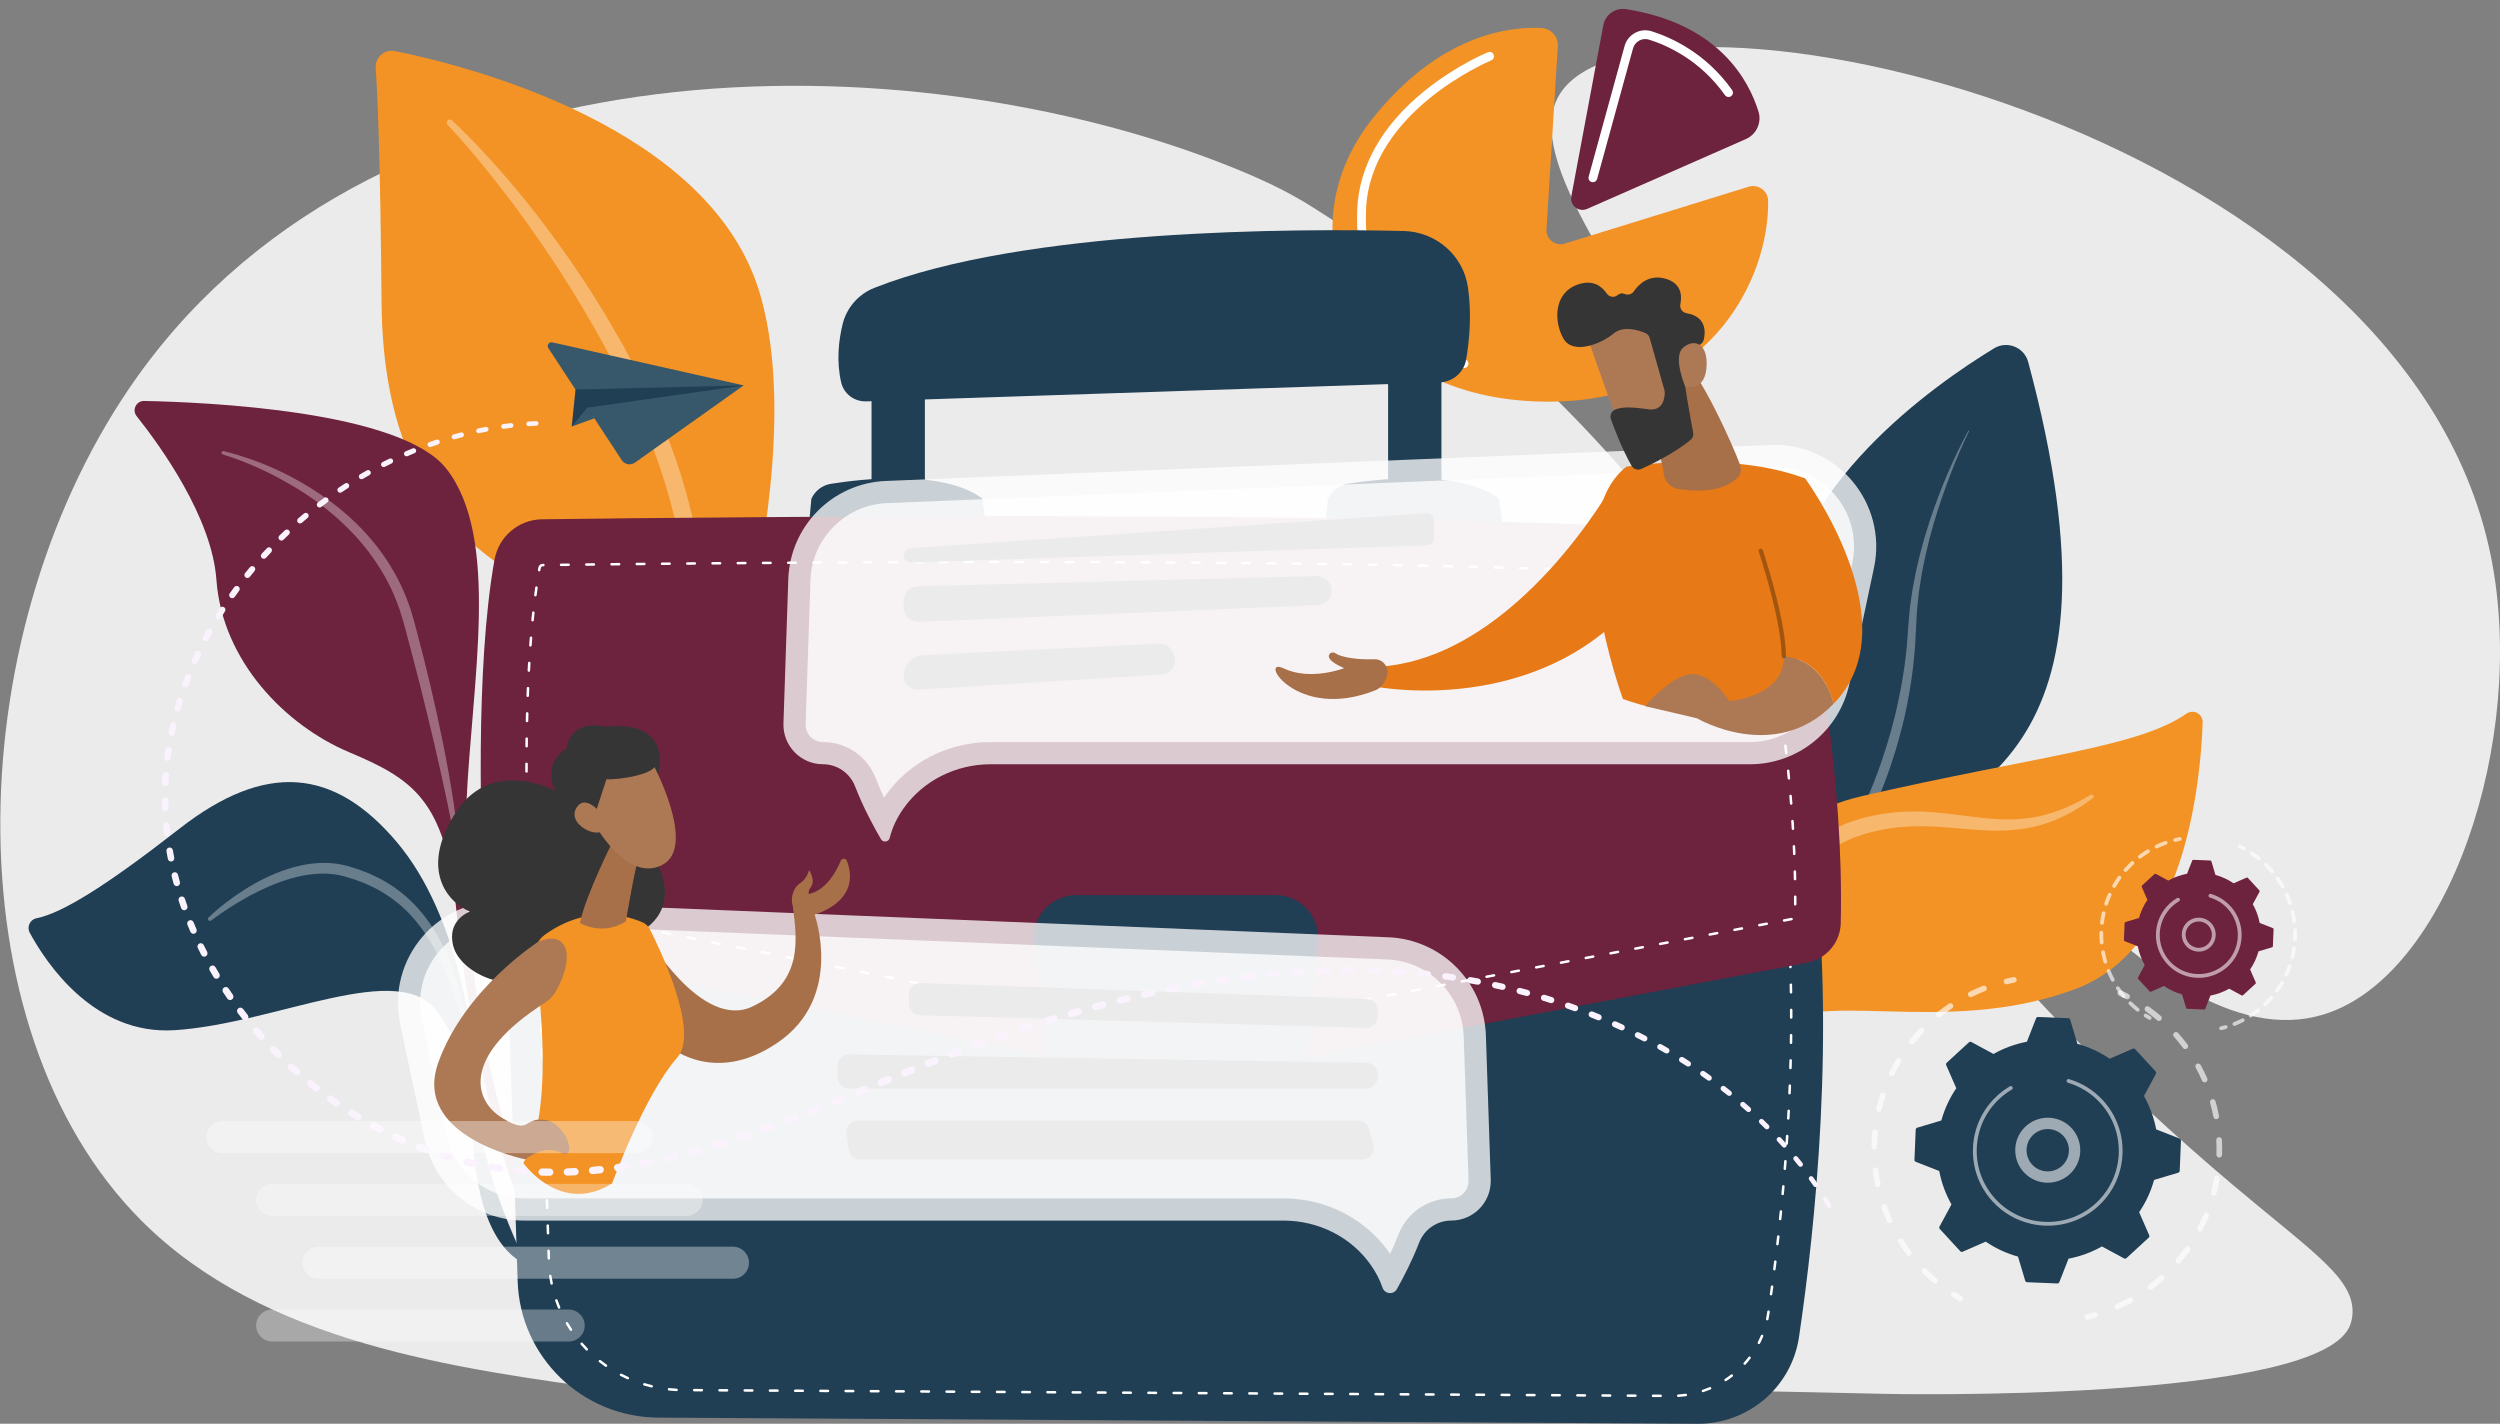 <?xml version="1.0" encoding="UTF-8"?>
<svg id="Illustration" xmlns="http://www.w3.org/2000/svg" viewBox="0 0 2151 1225">
  <rect x="0" y="0" width="2151" height="1225" fill="#808080" stroke="none"/>
  <defs>
    <style>
      .cls-1, .cls-2 {
        opacity: .6;
      }

      .cls-3 {
        fill: #37576b;
      }

      .cls-4 {
        opacity: .76;
      }

      .cls-4, .cls-5, .cls-6, .cls-7, .cls-8, .cls-2 {
        fill: #fff;
      }

      .cls-5 {
        opacity: .53;
      }

      .cls-9 {
        opacity: .3;
      }

      .cls-10 {
        fill: #a87049;
      }

      .cls-11 {
        fill: #e77916;
      }

      .cls-12 {
        fill: #faf3fe;
      }

      .cls-13 {
        fill: #6d223d;
      }

      .cls-7 {
        opacity: .56;
      }

      .cls-14 {
        fill: #f39325;
      }

      .cls-15 {
        fill: #203e54;
      }

      .cls-16 {
        fill: #ebebeb;
      }

      .cls-8 {
        opacity: .33;
      }

      .cls-17 {
        opacity: .64;
      }

      .cls-18 {
        fill: #353535;
      }

      .cls-19 {
        fill: #ad7954;
      }
    </style>
  </defs>
  <g>
    <path class="cls-16" d="M1342.43,80.38c-31.01,48.11,34.28,143.34,164.06,332.66,152.77,222.85,345.55,504.06,492.17,459.97,107.92-32.45,176.29-236.78,144.53-394.26C2067.5,103.57,1417.38-35.89,1342.43,80.38Z"/>
    <path class="cls-16" d="M2023.79,1133.51s-.46,2.79-1.33,5.53c-21.97,68.76-401.72,60.22-401.72,60.22-153.16-3.45-487.6-10.97-763.97-1.65-163.51,5.51-214.39,13.81-323.63-.87-142.04-19.08-306.13-41.13-411.32-146.36-166.41-166.48-156.5-512.26-3.52-726.46C330.79,26.37,784.21,34.24,1056.53,142.52c28.04,11.15,50.63,21.74,72.46,35.5,389.16,245.21,390.55,503.07,792.85,842.06,70.41,59.33,106.41,81.42,101.95,113.43Z"/>
  </g>
  <path class="cls-15" d="M1541.16,927.02c1.18,1.94,4.16.75,3.65-1.46-7.29-31.9-23.73-134.64,52.36-184,88.7-57.54,241.51-82.49,147.88-430.11-3.43-12.72-18.11-18.57-29.37-11.73-52.1,31.67-177.12,119.44-183.68,235.78-8.3,147.19,17.14,178.36,4.09,232.54-23.07,95.81-5.3,141.88,5.07,158.97Z"/>
  <path class="cls-8" d="M1694.24,370.9c-6.19,12.55-11.61,25.49-16.59,38.56-4.99,13.07-9.55,26.29-13.53,39.68l-2.81,10.09c-.97,3.35-1.81,6.74-2.6,10.14-.8,3.4-1.67,6.77-2.4,10.18l-2.05,10.25c-.75,3.4-1.24,6.85-1.78,10.29-.51,3.44-1.14,6.86-1.55,10.31-.67,6.91-1.7,13.79-1.89,20.73l-1.1,20.99c-.1,1.77-.16,3.54-.3,5.3l-.49,5.28c-.35,3.52-.62,7.05-1.03,10.57-1.71,14.05-4.05,28.02-7.08,41.85-6.39,27.62-14.84,54.59-27.03,80.57-1.02,2.17-3.61,3.11-5.78,2.09s-3.11-3.61-2.09-5.78v-.02s.09-.17.09-.17c5.85-12.28,10.85-25.41,15.27-38.51,4.47-13.14,8.3-26.51,11.56-40.01,3.14-13.53,5.77-27.18,7.7-40.94.46-3.44.8-6.9,1.21-10.34l.59-5.18c.17-1.73.26-3.46.39-5.19l.74-10.39.88-10.59c.42-7.09,1.68-14.07,2.58-21.08.53-3.5,1.27-6.96,1.9-10.43.65-3.47,1.26-6.95,2.12-10.38l2.4-10.31c.85-3.42,1.83-6.81,2.74-10.22.9-3.41,1.85-6.8,2.94-10.15l3.14-10.09c4.45-13.36,9.37-26.55,14.88-39.48,5.58-12.9,11.57-25.62,18.34-37.94.1-.18.32-.24.5-.15.17.1.24.31.15.49h0Z"/>
  <g>
    <path class="cls-14" d="M1485.68,1171.63c-.83,1.21-2.71.23-2.2-1.14,7.54-20.23,23.88-73.03,20-142.19-5.01-89.19-70.54-304.46,98.87-343.42,149.24-34.32,237.44-41.84,278.82-70.83,6.03-4.23,14.29.21,14.03,7.57-1.89,53.35-15.83,194.21-109.08,229.17-115.71,43.38-228.07-4.15-264.95,37.51-35.79,40.43,24.55,195.34-35.49,283.32Z"/>
    <path class="cls-8" d="M1495.2,920.78c-.75-9.77-.88-19.26-.63-28.88.26-9.59.82-19.18,1.8-28.75,2.03-19.12,5.53-38.19,11.33-56.75,2.84-9.3,6.42-18.4,10.45-27.33,4.15-8.89,9.14-17.43,14.72-25.61,5.76-8.08,12.29-15.67,19.64-22.48l5.78-4.81c.98-.78,1.9-1.64,2.94-2.35l3.1-2.15c2.1-1.38,4.07-2.95,6.27-4.17l6.56-3.71,1.65-.92,1.72-.78,3.43-1.54c2.31-.98,4.54-2.17,6.94-2.89l7.11-2.43c2.37-.87,4.76-1.31,7.14-1.98,9.56-2.38,19.34-3.92,29.14-4.61,19.66-1.52,39.06,1.09,57.72,3.44,18.66,2.5,37.07,4.33,55.2,1.56,18.13-2.65,35.45-10.04,51.52-19.71h.01c.8-.49,1.84-.23,2.33.57.45.75.25,1.71-.43,2.22-7.61,5.78-15.74,10.99-24.43,15.28-8.7,4.24-17.93,7.62-27.51,9.69-9.57,2.04-19.38,2.97-29.1,3.03-9.72.03-19.33-.69-28.79-1.46-9.46-.81-18.78-1.73-28.03-2.12-9.25-.4-18.41-.34-27.47.48-9.06.82-18.01,2.41-26.77,4.77-2.16.65-4.42,1.14-6.5,1.92l-6.3,2.2c-2.14.63-4.09,1.72-6.13,2.6l-3.03,1.38-1.52.69-1.44.83-5.77,3.31c-1.94,1.08-3.66,2.5-5.51,3.73l-2.73,1.9c-.91.63-1.72,1.41-2.58,2.1l-5.1,4.29c-6.46,6.13-12.43,12.82-17.68,20.15-10.32,14.79-18.09,31.51-23.87,48.97-2.81,8.76-5.32,17.66-7.34,26.71-2.03,9.04-3.59,18.2-4.97,27.41-2.67,18.38-3.91,37.23-3.86,55.66v.18c0,2.5-2.01,4.52-4.51,4.53-2.38,0-4.33-1.84-4.52-4.18Z"/>
  </g>
  <g>
    <path class="cls-14" d="M587.87,726.93s5.62-147.35-61.71-187.78c-67.33-40.42-196.06-66.94-197.87-278.67-1.06-123.95-3.35-178.17-5.06-201.83-.67-9.23,7.63-16.55,16.69-14.7,64.13,13.03,272.29,65.89,314.04,209.09,49.5,169.76-66.1,473.89-66.1,473.89Z"/>
    <path class="cls-8" d="M388.8,103.57c4.95,4.54,9.68,9.15,14.36,13.86,4.66,4.72,9.21,9.55,13.72,14.4,4.48,4.89,8.99,9.76,13.33,14.77l6.57,7.47,6.41,7.61,6.36,7.65,6.19,7.79c4.14,5.18,8.27,10.38,12.23,15.71,8.09,10.53,15.69,21.41,23.39,32.23,7.39,11.03,14.91,21.99,21.8,33.35l5.27,8.46c1.78,2.81,3.51,5.64,5.15,8.53l10.01,17.24,2.48,4.33,2.34,4.4,4.69,8.8,4.69,8.8c1.59,2.92,3.12,5.87,4.55,8.88,5.78,12,11.9,23.74,17.1,36.17,1.4,3.05,2.58,6.19,3.83,9.3,1.23,3.12,2.51,6.22,3.69,9.35l3.4,9.46,1.7,4.73,1.55,4.78,3.09,9.56,2.81,9.64c1.96,6.41,3.42,12.94,5.12,19.41,6.15,26.04,10.59,52.47,12.93,79.06,2.53,26.57,3.07,53.29,2.08,79.9-.56,13.31-1.53,26.59-2.93,39.84-1.38,13.28-3.2,26.37-5.92,39.65-.52,2.53-2.99,4.17-5.53,3.65-2.44-.5-4.04-2.8-3.7-5.23l.03-.2c3.63-25.6,5.35-51.94,5.52-78.01.23-26.13-.95-52.26-3.76-78.18-2.78-25.93-7.22-51.64-13.37-76.91-6.4-25.19-14.14-50.06-24.4-73.9-20.77-47.79-46.32-93.84-74.63-137.9l-10.9-16.36c-3.57-5.51-7.49-10.76-11.2-16.16-3.7-5.42-7.57-10.71-11.46-15.99l-5.81-7.94-5.99-7.81c-15.82-20.92-32.64-41.23-50.45-60.37l-.07-.07c-1-1.07-.94-2.76.13-3.76,1.02-.95,2.6-.94,3.61-.01Z"/>
  </g>
  <g>
    <path class="cls-13" d="M462.41,1059.2c9.22,7.11-70.57-149.54-61.08-368.14,4.47-103.01,29.7-228.08-17.34-287.83-39.15-49.72-205.29-57.16-259.93-58.25-6.83-.14-10.73,7.73-6.49,13.07,20.95,26.35,64.8,87.39,68.62,140.68,5.04,70.25,59.63,125.39,113.88,148.34,54.25,22.95,83.46,40.46,92.62,136.55,9.16,96.09,43.5,255.39,69.71,275.58Z"/>
    <path class="cls-8" d="M192.43,388.14c33.72,8.35,65.6,23.6,93.54,44.59,14,10.44,26.69,22.76,37.64,36.51,10.84,13.83,19.92,29.18,26.24,45.67l2.34,6.19c.77,2.07,1.34,4.2,2.01,6.3,1.35,4.24,2.45,8.4,3.53,12.56,2.23,8.32,4.42,16.66,6.52,25.01,4.23,16.71,8.18,33.49,11.86,50.33,7.38,33.68,13.65,67.58,17.77,101.89.12,1-.59,1.91-1.6,2.03-.96.12-1.83-.53-2.01-1.47v-.06c-3.19-16.82-6.64-33.67-10.43-50.41-3.69-16.76-7.58-33.49-11.63-50.16-4.03-16.68-8.2-33.33-12.57-49.93-2.13-8.31-4.34-16.61-6.59-24.89l-1.68-6.21c-.56-2.07-1.22-4.02-1.82-6.04-.63-2-1.16-4.03-1.87-6l-2.18-5.89c-5.86-15.72-14.52-30.27-24.58-43.7-5.19-6.61-10.61-13.07-16.64-18.97-1.46-1.53-2.97-2.99-4.52-4.43-1.54-1.44-3.05-2.92-4.62-4.33-3.18-2.78-6.34-5.6-9.67-8.21-13.15-10.68-27.61-19.75-42.64-27.74-15.02-7.98-30.86-14.72-47.09-19.78l-.09-.03c-.77-.24-1.21-1.06-.96-1.84.23-.74,1.01-1.17,1.75-.99Z"/>
  </g>
  <g>
    <path class="cls-15" d="M450.57,1087.1c6.2,3.27-34.94-67.55-38.1-129.95-3.16-62.4-17.23-168.89-71.04-232.6-53.81-63.7-112.73-69.52-186.98-11.6-61.87,48.26-100.47,72.62-123.1,77.14-5.6,1.12-8.46,7.45-5.74,12.47,14.52,26.73,55.56,88.14,124.48,83.82,87.9-5.51,194.44-62.66,226.91-14.99,32.47,47.67,28.3,74.34,29.3,96.94,1,22.59,3.22,97.12,44.27,118.76Z"/>
    <path class="cls-8" d="M179.4,789.45c9.69-9.28,20.36-17.31,31.72-24.45,11.36-7.1,23.51-13.16,36.49-17.34,6.49-2.06,13.19-3.66,20.04-4.55,6.86-.83,13.88-.95,20.86-.09,1.74.28,3.49.45,5.21.83,1.71.4,3.48.73,5.13,1.2l9.74,3.03,9.54,3.71,9.25,4.45c12.13,6.39,23.09,15.06,32.2,25.24,9.17,10.16,16.36,21.82,22.26,33.9l2.21,4.54c.75,1.51,1.29,3.1,1.95,4.64,1.23,3.12,2.57,6.2,3.72,9.34,2.13,6.34,4.4,12.63,6.01,19.1,3.69,12.81,6.06,25.91,8.19,38.98.14.89-.46,1.73-1.35,1.87-.84.14-1.64-.4-1.84-1.21v-.05c-3.18-12.77-6.32-25.52-10.57-37.88-1.94-6.25-4.42-12.27-6.73-18.35-1.24-3-2.66-5.92-3.97-8.89-1.26-2.99-2.82-5.83-4.33-8.68-5.98-11.44-13.22-22.16-21.88-31.5-8.66-9.34-18.92-17.03-30.14-22.94l-8.61-4.08-8.93-3.41-9.17-2.79c-1.52-.43-3-.71-4.5-1.08-1.49-.35-3.04-.5-4.55-.76-6.11-.81-12.38-.76-18.61-.06-6.24.65-12.47,1.95-18.6,3.73-12.27,3.53-24.14,8.82-35.57,14.98-11.4,6.21-22.49,13.29-32.9,21.1l-.06.04c-.75.56-1.81.41-2.37-.34-.52-.69-.43-1.66.18-2.24Z"/>
  </g>
  <g>
    <path class="cls-14" d="M1340.35,39.89c.51-8.29-5.84-15.39-14.14-15.8-27.37-1.37-87.92,5.39-145.73,78.58-77.87,98.59-18.41,237.24,142.01,242.76,147.42,5.08,199.91-105.34,198.82-172.77-.14-8.57-8.62-14.53-16.81-11.99l-158.22,48.95c-8.1,2.51-16.2-3.86-15.68-12.33l9.75-157.4Z"/>
    <path class="cls-13" d="M1379.5,21.71l-27.53,147.23c-1.45,7.76,6.38,13.97,13.61,10.79l136.55-60.07c9.06-3.99,13.8-14.11,10.89-23.57-8.15-26.55-33.95-75.8-114.13-88.24-9.12-1.42-17.7,4.79-19.39,13.87Z"/>
    <path class="cls-6" d="M1259.67,316.67c-.38,0-.76-.06-1.13-.18-10.38-3.26-36.84-13.46-58.49-37.62-22.95-25.61-33.81-58.73-32.29-98.44,1.43-37.35,21.39-72.65,57.72-102.08,27.23-22.06,53.63-32.95,54.74-33.4,1.93-.8,4.13.14,4.92,2.07.79,1.93-.14,4.13-2.07,4.92-1.04.43-104.52,43.67-107.77,128.79-3.56,93.24,64.55,121.99,85.5,128.58,1.99.63,3.09,2.74,2.47,4.73-.51,1.61-1.99,2.64-3.6,2.64Z"/>
    <path class="cls-6" d="M1370.53,156.79c-.33,0-.67-.04-1-.14-2.01-.55-3.19-2.63-2.64-4.64l30.89-112.36c1.34-4.88,4.53-8.9,8.97-11.33,4.43-2.42,9.53-2.92,14.34-1.41,16.06,5.04,46.4,18.32,69.23,50.6,1.2,1.7.8,4.06-.9,5.26-1.71,1.2-4.06.8-5.26-.9-21.56-30.48-50.18-43-65.33-47.76-2.85-.9-5.86-.6-8.47.83-2.63,1.43-4.51,3.81-5.31,6.7l-30.89,112.36c-.46,1.67-1.98,2.77-3.64,2.77Z"/>
  </g>
  <g>
    <path class="cls-15" d="M433.39,729.05l12.01,373.37c2.09,65.11,55.52,116.92,120.97,117.3l894.1,5.27c43.74.26,81-31.52,87.39-74.59,13.98-94.29,31.79-263,11.74-421.35H433.39Z"/>
    <path class="cls-6" d="M1428.79,1202.06h0l-6.51-.04c-.6,0-1.08-.49-1.08-1.09,0-.6.49-1.08,1.09-1.08h0l6.51.04c.6,0,1.08.49,1.08,1.09,0,.6-.49,1.08-1.09,1.08ZM1443.98,1201.96c-.57,0-1.05-.44-1.08-1.02-.04-.6.42-1.11,1.02-1.15,2.13-.13,4.28-.35,6.39-.64.59-.09,1.14.33,1.22.93.08.59-.33,1.14-.93,1.22-2.17.3-4.38.52-6.56.66-.02,0-.05,0-.07,0ZM1407.08,1201.93h0l-6.51-.04c-.6,0-1.08-.49-1.08-1.09,0-.6.49-1.08,1.09-1.08h0l6.51.04c.6,0,1.08.49,1.08,1.09,0,.6-.49,1.08-1.09,1.08ZM1385.37,1201.8h0l-6.51-.04c-.6,0-1.08-.49-1.08-1.09,0-.6.49-1.08,1.09-1.08h0l6.51.04c.6,0,1.08.49,1.08,1.09,0,.6-.49,1.08-1.09,1.08ZM1363.66,1201.68h0l-6.51-.04c-.6,0-1.08-.49-1.08-1.09s.59-1.07,1.09-1.08l6.51.04c.6,0,1.08.49,1.08,1.09,0,.6-.49,1.08-1.09,1.08ZM1341.96,1201.55h0l-6.51-.04c-.6,0-1.08-.49-1.08-1.09,0-.6.49-1.08,1.09-1.08h0l6.51.04c.6,0,1.08.49,1.08,1.09,0,.6-.49,1.08-1.09,1.08ZM1320.25,1201.42h0l-6.51-.04c-.6,0-1.08-.49-1.08-1.09,0-.6.59-1.12,1.09-1.08l6.51.04c.6,0,1.08.49,1.08,1.09,0,.6-.49,1.08-1.09,1.08ZM1298.54,1201.29h0l-6.51-.04c-.6,0-1.08-.49-1.08-1.09,0-.6.44-.99,1.09-1.08l6.51.04c.6,0,1.08.49,1.08,1.09,0,.6-.49,1.08-1.09,1.08ZM1276.83,1201.16h0l-6.51-.04c-.6,0-1.08-.49-1.08-1.09,0-.6.49-1.08,1.09-1.08h0l6.51.04c.6,0,1.08.49,1.08,1.09,0,.6-.49,1.08-1.09,1.08ZM1255.12,1201.04h0l-6.51-.04c-.6,0-1.08-.49-1.08-1.09,0-.6.44-1.03,1.09-1.08l6.51.04c.6,0,1.08.49,1.08,1.09,0,.6-.49,1.08-1.09,1.08ZM1233.41,1200.91h0l-6.51-.04c-.6,0-1.08-.49-1.08-1.09,0-.6.49-1.08,1.09-1.08h0l6.51.04c.6,0,1.08.49,1.08,1.09,0,.6-.49,1.08-1.09,1.08ZM1211.7,1200.78h0l-6.51-.04c-.6,0-1.08-.49-1.08-1.09,0-.6.43-1.08,1.09-1.08l6.51.04c.6,0,1.08.49,1.08,1.09,0,.6-.49,1.08-1.09,1.08ZM1189.99,1200.65h0l-6.51-.04c-.6,0-1.08-.49-1.08-1.09,0-.6.49-1.08,1.09-1.08h0l6.51.04c.6,0,1.08.49,1.08,1.09,0,.6-.49,1.08-1.09,1.08ZM1168.28,1200.52h0l-6.51-.04c-.6,0-1.08-.49-1.08-1.09,0-.6.49-1.08,1.09-1.08h0l6.51.04c.6,0,1.08.49,1.08,1.09,0,.6-.49,1.08-1.09,1.08ZM1146.57,1200.4h0l-6.51-.04c-.6,0-1.08-.49-1.08-1.09,0-.6.49-1.08,1.09-1.08h0l6.51.04c.6,0,1.08.49,1.08,1.09,0,.6-.49,1.08-1.09,1.08ZM1124.87,1200.27h0l-6.51-.04c-.6,0-1.08-.49-1.08-1.09,0-.6.49-1.08,1.09-1.08h0l6.51.04c.6,0,1.08.49,1.08,1.09,0,.6-.49,1.08-1.09,1.08ZM1103.16,1200.14h0l-6.51-.04c-.6,0-1.08-.49-1.08-1.09,0-.6.57-1.04,1.09-1.08l6.51.04c.6,0,1.08.49,1.08,1.09,0,.6-.49,1.08-1.09,1.08ZM1081.45,1200.01h0l-6.51-.04c-.6,0-1.08-.49-1.08-1.09,0-.6.49-1.08,1.09-1.08h0l6.51.04c.6,0,1.08.49,1.08,1.09,0,.6-.49,1.08-1.09,1.08ZM1059.74,1199.88h0l-6.51-.04c-.6,0-1.08-.49-1.08-1.09,0-.6.57-1.08,1.09-1.08l6.51.04c.6,0,1.08.49,1.08,1.09,0,.6-.49,1.08-1.09,1.08ZM1038.03,1199.76h0l-6.51-.04c-.6,0-1.08-.49-1.08-1.09,0-.6.49-1.08,1.09-1.08h0l6.51.04c.6,0,1.08.49,1.08,1.09,0,.6-.49,1.08-1.09,1.08ZM1016.32,1199.63h0l-6.51-.04c-.6,0-1.08-.49-1.08-1.09,0-.6.49-1.08,1.09-1.08h0l6.51.04c.6,0,1.08.49,1.08,1.09,0,.6-.49,1.08-1.09,1.08ZM994.61,1199.5h0l-6.51-.04c-.6,0-1.08-.49-1.08-1.09,0-.6.49-1.08,1.09-1.08h0l6.51.04c.6,0,1.08.49,1.08,1.09,0,.6-.49,1.08-1.09,1.08ZM972.9,1199.37h0l-6.51-.04c-.6,0-1.08-.49-1.08-1.09,0-.6.49-1.08,1.09-1.08h0l6.51.04c.6,0,1.08.49,1.08,1.09,0,.6-.49,1.08-1.09,1.08ZM951.19,1199.25h0l-6.51-.04c-.6,0-1.08-.49-1.08-1.09,0-.6.41-1.04,1.09-1.08l6.51.04c.6,0,1.08.49,1.08,1.09,0,.6-.49,1.08-1.09,1.08ZM929.48,1199.12h0l-6.51-.04c-.6,0-1.08-.49-1.08-1.09,0-.6.49-1.08,1.09-1.08h0l6.51.04c.6,0,1.08.49,1.08,1.09,0,.6-.49,1.08-1.09,1.08ZM907.78,1198.99h0l-6.51-.04c-.6,0-1.08-.49-1.08-1.09,0-.6.41-1.08,1.09-1.08l6.51.04c.6,0,1.08.49,1.08,1.09,0,.6-.49,1.08-1.09,1.08ZM886.07,1198.86h0l-6.51-.04c-.6,0-1.08-.49-1.08-1.09,0-.6.49-1.08,1.09-1.08h0l6.51.04c.6,0,1.08.49,1.08,1.09,0,.6-.49,1.08-1.09,1.08ZM864.36,1198.73h0l-6.51-.04c-.6,0-1.08-.49-1.08-1.09,0-.6.49-1.08,1.09-1.08h0l6.51.04c.6,0,1.08.49,1.08,1.09,0,.6-.49,1.08-1.09,1.08ZM842.65,1198.61h0l-6.51-.04c-.6,0-1.08-.49-1.08-1.09,0-.6.56-1,1.09-1.08l6.51.04c.6,0,1.08.49,1.08,1.09,0,.6-.49,1.08-1.09,1.08ZM820.94,1198.48h0l-6.51-.04c-.6,0-1.08-.49-1.08-1.09,0-.6.49-1.08,1.09-1.08h0l6.51.04c.6,0,1.08.49,1.08,1.09,0,.6-.49,1.08-1.09,1.08ZM799.23,1198.35h0l-6.51-.04c-.6,0-1.08-.49-1.08-1.09,0-.6.55-1.04,1.09-1.08l6.51.04c.6,0,1.08.49,1.08,1.09,0,.6-.49,1.08-1.09,1.08ZM777.52,1198.22h0l-6.51-.04c-.6,0-1.08-.49-1.08-1.09,0-.6.49-1.08,1.09-1.08h0l6.51.04c.6,0,1.08.49,1.08,1.09,0,.6-.49,1.08-1.09,1.08ZM755.81,1198.09h0l-6.51-.04c-.6,0-1.08-.49-1.08-1.09,0-.6.56-1.05,1.09-1.08l6.51.04c.6,0,1.08.49,1.08,1.09,0,.6-.49,1.08-1.09,1.08ZM734.1,1197.97h0l-6.51-.04c-.6,0-1.08-.49-1.08-1.09,0-.6.49-1.08,1.09-1.08h0l6.51.04c.6,0,1.08.49,1.08,1.09,0,.6-.49,1.08-1.09,1.08ZM1465.23,1197.85c-.45,0-.88-.29-1.03-.74-.19-.57.12-1.18.69-1.37,2.03-.67,4.05-1.43,6.02-2.26.55-.23,1.19.03,1.42.58.23.55-.03,1.19-.58,1.42-2.02.85-4.1,1.63-6.17,2.32-.11.04-.23.06-.34.06ZM712.39,1197.84h0l-6.51-.04c-.6,0-1.08-.49-1.08-1.09,0-.6.49-1.08,1.09-1.08h0l6.51.04c.6,0,1.08.49,1.08,1.09,0,.6-.49,1.08-1.09,1.08ZM690.68,1197.71h0l-6.51-.04c-.6,0-1.08-.49-1.08-1.09,0-.6.54-1,1.09-1.08l6.51.04c.6,0,1.08.49,1.08,1.09,0,.6-.49,1.08-1.09,1.08ZM668.98,1197.58h0l-6.51-.04c-.6,0-1.08-.49-1.08-1.09,0-.6.49-1.08,1.09-1.08h0l6.51.04c.6,0,1.08.49,1.08,1.09,0,.6-.49,1.08-1.09,1.08ZM647.27,1197.45h0l-6.51-.04c-.6,0-1.08-.49-1.08-1.09,0-.6.5-1.01,1.09-1.08l6.51.04c.6,0,1.08.49,1.08,1.09,0,.6-.49,1.08-1.09,1.08ZM625.56,1197.33h0l-6.51-.04c-.6,0-1.08-.49-1.08-1.09,0-.6.49-1.08,1.09-1.08h0l6.51.04c.6,0,1.08.49,1.08,1.09,0,.6-.49,1.08-1.09,1.08ZM603.85,1197.2h0l-6.51-.04c-.6,0-1.08-.49-1.08-1.09,0-.6.54-1.09,1.09-1.08l6.51.04c.6,0,1.08.49,1.08,1.09,0,.6-.49,1.08-1.09,1.08ZM582.14,1196.95s-.04,0-.05,0c-2.17-.11-4.38-.28-6.55-.51-.6-.06-1.03-.6-.97-1.19.06-.6.59-1.03,1.19-.96,2.13.23,4.3.4,6.43.5.6.03,1.06.54,1.03,1.14-.03.58-.51,1.03-1.08,1.03ZM560.69,1193.87c-.08,0-.17,0-.26-.03-2.12-.51-4.25-1.09-6.34-1.72-.57-.17-.9-.78-.73-1.35.17-.57.78-.9,1.35-.73,2.05.62,4.14,1.19,6.22,1.69.58.14.94.73.8,1.31-.12.5-.56.83-1.05.83ZM1484.72,1188.42c-.35,0-.7-.17-.91-.49-.33-.5-.19-1.17.31-1.5,1.79-1.17,3.55-2.43,5.23-3.73.47-.37,1.15-.28,1.52.2.37.47.28,1.16-.19,1.52-1.73,1.34-3.53,2.62-5.37,3.83-.18.12-.39.18-.59.18ZM540.19,1186.83c-.15,0-.3-.03-.45-.1-1.98-.89-3.96-1.86-5.9-2.87-.53-.28-.74-.93-.46-1.46.28-.53.93-.74,1.46-.46,1.9.99,3.85,1.94,5.79,2.82.55.25.79.89.54,1.44-.18.4-.58.64-.99.64ZM521.38,1176.11c-.22,0-.43-.06-.62-.2-1.78-1.25-3.56-2.57-5.27-3.92-.47-.37-.55-1.05-.18-1.52.37-.47,1.05-.55,1.52-.18,1.68,1.32,3.42,2.62,5.17,3.85.49.34.61,1.02.27,1.51-.21.3-.55.46-.89.46ZM1501.14,1174.31c-.26,0-.52-.09-.73-.28-.45-.4-.48-1.09-.08-1.53,1.42-1.58,2.8-3.25,4.1-4.95.36-.48,1.05-.56,1.52-.2.48.36.57,1.05.2,1.52-1.33,1.74-2.75,3.45-4.21,5.08-.21.24-.51.36-.81.36ZM504.88,1162.07c-.28,0-.56-.11-.78-.33-1.52-1.56-3.02-3.19-4.45-4.83-.39-.45-.35-1.14.11-1.53.45-.4,1.14-.35,1.53.11,1.4,1.61,2.87,3.21,4.37,4.74.42.43.41,1.12-.02,1.53-.21.21-.48.31-.76.31ZM1513.37,1156.46c-.17,0-.33-.04-.49-.12-.54-.27-.75-.92-.48-1.46.96-1.9,1.86-3.86,2.68-5.84.23-.55.86-.81,1.42-.59.55.23.82.86.59,1.42-.83,2.02-1.76,4.04-2.75,5.99-.19.38-.57.59-.97.59ZM491.26,1145.2c-.35,0-.7-.17-.91-.49-1.21-1.82-2.38-3.7-3.48-5.58-.3-.52-.13-1.18.39-1.49.52-.3,1.18-.13,1.48.39,1.08,1.85,2.23,3.69,3.41,5.48.33.5.19,1.17-.31,1.5-.18.12-.39.18-.6.18ZM1520.54,1136.05c-.07,0-.15,0-.22-.02-.59-.12-.96-.7-.84-1.28.34-1.6.63-3.23.87-4.85l.22-1.5c.09-.59.64-1.02,1.23-.92.59.09,1,.64.92,1.23l-.22,1.5c-.25,1.67-.55,3.34-.89,4.98-.11.51-.56.86-1.06.86ZM481.04,1126.07c-.42,0-.83-.25-1-.67-.85-2.02-1.64-4.09-2.36-6.14-.2-.57.1-1.19.66-1.38.57-.19,1.19.1,1.38.66.71,2.01,1.49,4.04,2.32,6.03.23.55-.03,1.19-.58,1.42-.14.06-.28.08-.42.08ZM1523.8,1114.58s-.1,0-.15-.01c-.59-.08-1.01-.63-.93-1.22l.89-6.45c.08-.59.62-1.01,1.22-.93.59.08,1.01.63.93,1.22l-.89,6.46c-.08.54-.54.94-1.07.94ZM474.61,1105.35c-.5,0-.95-.35-1.06-.86-.44-2.13-.83-4.31-1.16-6.47-.09-.59.32-1.15.91-1.23.59-.08,1.15.32,1.23.91.32,2.12.7,4.26,1.14,6.35.12.59-.25,1.16-.84,1.28-.08.02-.15.02-.22.02ZM1526.67,1093.06s-.09,0-.14,0c-.59-.08-1.02-.62-.94-1.21l.81-6.46c.07-.59.62-1.02,1.21-.94.59.07,1.02.62.94,1.21l-.81,6.47c-.07.55-.54.95-1.08.95ZM472.19,1083.82c-.58,0-1.07-.46-1.08-1.05l-.21-6.51c-.02-.6.45-1.1,1.05-1.12.62-.04,1.1.45,1.12,1.05l.21,6.51c.02.6-.45,1.1-1.05,1.12-.01,0-.02,0-.04,0ZM1529.29,1071.5s-.08,0-.13,0c-.6-.07-1.02-.61-.95-1.2.25-2.14.49-4.29.74-6.47.07-.6.61-1.01,1.2-.96.6.07,1.03.6.96,1.2-.25,2.18-.49,4.34-.74,6.48-.06.55-.53.96-1.08.96ZM471.49,1062.12c-.58,0-1.07-.46-1.08-1.05l-.21-6.51c-.02-.6.45-1.1,1.05-1.12.62-.04,1.1.45,1.12,1.05l.21,6.51c.02.6-.45,1.1-1.05,1.12-.01,0-.02,0-.04,0ZM1531.66,1049.92s-.08,0-.11,0c-.6-.06-1.03-.6-.97-1.19.22-2.14.44-4.3.66-6.48.06-.6.59-1.02,1.19-.97.6.06,1.03.59.97,1.19-.22,2.18-.44,4.34-.67,6.48-.06.56-.53.97-1.08.97ZM470.79,1040.42c-.58,0-1.07-.46-1.08-1.05l-.21-6.51c-.02-.6.45-1.1,1.05-1.12.61-.04,1.1.45,1.12,1.05l.21,6.51c.02.6-.45,1.1-1.05,1.12-.01,0-.02,0-.04,0ZM1533.79,1028.31s-.07,0-.1,0c-.6-.06-1.04-.58-.98-1.18.2-2.15.4-4.31.59-6.48.05-.6.57-1.03,1.18-.98.6.05,1.04.58.98,1.18-.19,2.18-.39,4.34-.59,6.49-.05.56-.53.99-1.08.99ZM470.1,1018.73c-.58,0-1.07-.46-1.08-1.05l-.21-6.51c-.02-.6.45-1.1,1.05-1.12.63-.04,1.1.45,1.12,1.05l.21,6.51c.02.6-.45,1.1-1.05,1.12-.01,0-.02,0-.04,0ZM1535.67,1006.68s-.06,0-.09,0c-.6-.05-1.04-.57-1-1.17l.51-6.49c.05-.6.54-1.06,1.17-1,.6.05,1.05.57,1,1.17l-.51,6.5c-.05.57-.52,1-1.08,1ZM469.4,997.03c-.58,0-1.07-.46-1.08-1.05l-.21-6.51c-.02-.6.45-1.1,1.05-1.12.6-.04,1.1.45,1.12,1.05l.21,6.51c.02.6-.45,1.1-1.05,1.12-.01,0-.02,0-.04,0ZM1537.28,985.03s-.05,0-.08,0c-.6-.04-1.05-.56-1.01-1.16l.43-6.5c.04-.6.55-1.04,1.15-1.01.6.04,1.05.56,1.01,1.15l-.43,6.5c-.04.57-.52,1.01-1.08,1.01ZM468.7,975.33c-.58,0-1.07-.46-1.08-1.05l-.21-6.51c-.02-.6.45-1.1,1.05-1.12.62-.04,1.1.45,1.12,1.05l.21,6.51c.02.6-.45,1.1-1.05,1.12-.01,0-.02,0-.04,0ZM1538.63,963.35s-.04,0-.06,0c-.6-.03-1.06-.55-1.02-1.14.12-2.16.24-4.33.35-6.5.03-.6.53-1.08,1.14-1.03.6.03,1.06.54,1.03,1.14-.11,2.18-.23,4.35-.35,6.51-.03.58-.51,1.02-1.08,1.02ZM468,953.63c-.58,0-1.07-.46-1.08-1.05l-.21-6.51c-.02-.6.45-1.1,1.05-1.12.59-.04,1.1.45,1.12,1.05l.21,6.51c.02.6-.45,1.1-1.05,1.12-.01,0-.02,0-.04,0ZM1539.71,941.67s-.03,0-.05,0c-.6-.03-1.06-.53-1.04-1.13.09-2.16.18-4.33.27-6.5.02-.6.54-1.08,1.13-1.04.6.02,1.07.53,1.04,1.13-.08,2.18-.17,4.35-.27,6.51-.03.58-.51,1.04-1.08,1.04ZM467.31,931.93c-.58,0-1.07-.46-1.08-1.05l-.21-6.51c-.02-.6.45-1.1,1.05-1.12.61-.04,1.1.45,1.12,1.05l.21,6.51c.02.6-.45,1.1-1.05,1.12-.01,0-.02,0-.04,0ZM1540.49,919.97h-.03c-.6-.02-1.07-.52-1.05-1.12.06-2.16.12-4.33.18-6.51.02-.6.43-1.05,1.11-1.06.6.02,1.07.51,1.06,1.11-.06,2.18-.11,4.35-.18,6.51-.02.59-.5,1.05-1.08,1.05ZM466.61,910.23c-.58,0-1.07-.46-1.08-1.05l-.21-6.51c-.02-.6.45-1.1,1.05-1.12.63-.03,1.1.45,1.12,1.05l.21,6.51c.02.6-.45,1.1-1.05,1.12-.01,0-.02,0-.04,0ZM1540.98,898.26h-.02c-.6,0-1.08-.5-1.07-1.1.03-2.17.06-4.34.08-6.51,0-.6.57-1.08,1.1-1.07.6,0,1.08.5,1.07,1.1-.02,2.18-.05,4.35-.08,6.52,0,.59-.49,1.07-1.09,1.07ZM465.91,888.54c-.58,0-1.07-.46-1.08-1.05l-.21-6.51c-.02-.6.45-1.1,1.05-1.12.6-.03,1.1.45,1.12,1.05l.21,6.51c.02.6-.45,1.1-1.05,1.12-.01,0-.02,0-.04,0ZM1541.15,876.55c-.6,0-1.09-.49-1.09-1.09v-.52c0-2,0-3.99-.01-5.99,0-.6.48-1.09,1.08-1.09h0c.6,0,1.08.48,1.09,1.08,0,2,.01,4,.01,5.99v.52c0,.6-.48,1.09-1.08,1.09ZM465.21,866.84c-.58,0-1.07-.46-1.08-1.05l-.21-6.51c-.02-.6.45-1.1,1.05-1.12.62-.04,1.1.45,1.12,1.05l.21,6.51c.02.6-.45,1.1-1.05,1.12-.01,0-.02,0-.04,0ZM1540.99,854.85c-.59,0-1.08-.47-1.09-1.07-.03-2.17-.07-4.33-.12-6.5-.01-.6.46-1.09,1.06-1.11.63.02,1.09.47,1.11,1.06.04,2.17.08,4.35.12,6.51,0,.6-.47,1.09-1.07,1.1h-.02ZM464.52,845.14c-.58,0-1.07-.46-1.08-1.05l-.21-6.51c-.02-.6.45-1.1,1.05-1.12.59-.03,1.1.45,1.12,1.05l.21,6.51c.02.6-.45,1.1-1.05,1.12-.01,0-.02,0-.04,0ZM1540.48,833.15c-.58,0-1.07-.46-1.08-1.05-.07-2.17-.14-4.33-.22-6.5-.02-.6.45-1.1,1.04-1.12.58-.05,1.1.45,1.12,1.04.08,2.17.15,4.34.22,6.51.02.6-.45,1.1-1.05,1.12-.01,0-.02,0-.03,0ZM463.82,823.44c-.58,0-1.07-.46-1.08-1.05l-.21-6.51c-.02-.6.45-1.1,1.05-1.12.61-.03,1.1.45,1.12,1.05l.21,6.51c.02.6-.45,1.1-1.05,1.12-.01,0-.02,0-.04,0ZM1539.6,811.47c-.57,0-1.05-.45-1.08-1.03-.11-2.17-.22-4.33-.34-6.5-.03-.6.43-1.11,1.02-1.14.6-.08,1.11.42,1.14,1.02.12,2.17.23,4.34.34,6.51.03.6-.43,1.11-1.03,1.14-.02,0-.04,0-.06,0ZM463.12,801.74c-.58,0-1.07-.46-1.08-1.05l-.21-6.51c-.02-.6.45-1.1,1.05-1.12.63-.03,1.1.45,1.12,1.05l.21,6.51c.02.6-.45,1.1-1.05,1.12-.01,0-.02,0-.04,0ZM1538.33,789.8c-.57,0-1.04-.44-1.08-1.01-.15-2.16-.3-4.33-.46-6.49-.04-.6.41-1.12,1-1.16.59-.06,1.12.4,1.16,1,.16,2.17.31,4.33.46,6.5.04.6-.41,1.12-1.01,1.16-.03,0-.05,0-.08,0ZM462.42,780.05c-.58,0-1.07-.46-1.08-1.05l-.21-6.51c-.02-.6.45-1.1,1.05-1.12.59-.04,1.1.45,1.12,1.05l.21,6.51c.02.6-.45,1.1-1.05,1.12-.01,0-.02,0-.04,0ZM1536.65,768.15c-.56,0-1.03-.43-1.08-.99-.19-2.16-.39-4.32-.59-6.48-.06-.6.38-1.13.98-1.18.61-.08,1.13.38,1.18.98.2,2.16.4,4.33.59,6.49.05.6-.39,1.12-.99,1.18-.03,0-.06,0-.1,0ZM461.73,758.35c-.58,0-1.07-.46-1.08-1.05l-.21-6.51c-.02-.6.45-1.1,1.05-1.12.62-.03,1.1.45,1.12,1.05l.21,6.51c.02.6-.45,1.1-1.05,1.12-.01,0-.02,0-.04,0ZM1534.52,746.54c-.55,0-1.02-.41-1.08-.97-.24-2.16-.48-4.31-.73-6.47-.07-.6.36-1.13.95-1.2.6-.08,1.14.36,1.2.95.25,2.16.49,4.32.73,6.48.06.6-.36,1.13-.96,1.2-.04,0-.08,0-.12,0ZM461.03,736.65c-.58,0-1.07-.46-1.08-1.05l-.25-7.63h3.94c.6,0,1.09.49,1.09,1.09s-.49,1.09-1.09,1.09h-1.7l.17,5.39c.02.6-.45,1.1-1.05,1.12-.01,0-.02,0-.04,0ZM1527.4,730.14h-6.51c-.6,0-1.09-.49-1.09-1.09s.49-1.09,1.09-1.09h6.51c.6,0,1.09.49,1.09,1.09s-.49,1.09-1.09,1.09ZM1505.69,730.14h-6.51c-.6,0-1.09-.49-1.09-1.09s.49-1.09,1.09-1.09h6.51c.6,0,1.09.49,1.09,1.09s-.49,1.09-1.09,1.09ZM1483.98,730.14h-6.51c-.6,0-1.09-.49-1.09-1.09s.49-1.09,1.09-1.09h6.51c.6,0,1.09.49,1.09,1.09s-.49,1.09-1.09,1.09ZM1462.27,730.14h-6.51c-.6,0-1.09-.49-1.09-1.09s.49-1.09,1.09-1.09h6.51c.6,0,1.09.49,1.09,1.09s-.49,1.09-1.09,1.09ZM1440.56,730.14h-6.51c-.6,0-1.09-.49-1.09-1.09s.49-1.09,1.09-1.09h6.51c.6,0,1.09.49,1.09,1.09s-.49,1.09-1.09,1.09ZM1418.85,730.14h-6.51c-.6,0-1.09-.49-1.09-1.09s.49-1.09,1.09-1.09h6.51c.6,0,1.09.49,1.09,1.09s-.49,1.09-1.09,1.09ZM1397.14,730.14h-6.51c-.6,0-1.09-.49-1.09-1.09s.49-1.09,1.09-1.09h6.51c.6,0,1.09.49,1.09,1.09s-.49,1.09-1.09,1.09ZM1375.43,730.14h-6.51c-.6,0-1.09-.49-1.09-1.09s.49-1.09,1.09-1.09h6.51c.6,0,1.09.49,1.09,1.09s-.49,1.09-1.09,1.09ZM1353.72,730.14h-6.51c-.6,0-1.09-.49-1.09-1.09s.49-1.09,1.09-1.09h6.51c.6,0,1.09.49,1.09,1.09s-.49,1.09-1.09,1.09ZM1332.01,730.14h-6.51c-.6,0-1.09-.49-1.09-1.09s.49-1.09,1.09-1.09h6.51c.6,0,1.09.49,1.09,1.09s-.49,1.09-1.09,1.09ZM1310.3,730.14h-6.51c-.6,0-1.09-.49-1.09-1.09s.49-1.09,1.09-1.09h6.51c.6,0,1.09.49,1.09,1.09s-.49,1.09-1.09,1.09ZM1288.6,730.14h-6.51c-.6,0-1.09-.49-1.09-1.09s.49-1.09,1.09-1.09h6.51c.6,0,1.09.49,1.09,1.09s-.49,1.09-1.09,1.09ZM1266.89,730.14h-6.51c-.6,0-1.09-.49-1.09-1.09s.49-1.09,1.09-1.09h6.51c.6,0,1.09.49,1.09,1.09s-.49,1.09-1.09,1.09ZM1245.18,730.14h-6.51c-.6,0-1.09-.49-1.09-1.09s.49-1.09,1.09-1.09h6.51c.6,0,1.09.49,1.09,1.09s-.49,1.09-1.09,1.09ZM1223.47,730.14h-6.51c-.6,0-1.09-.49-1.09-1.09s.49-1.09,1.09-1.09h6.51c.6,0,1.09.49,1.09,1.09s-.49,1.09-1.09,1.09ZM1201.76,730.14h-6.51c-.6,0-1.09-.49-1.09-1.09s.49-1.09,1.09-1.09h6.51c.6,0,1.09.49,1.09,1.09s-.49,1.09-1.09,1.09ZM1180.05,730.14h-6.51c-.6,0-1.09-.49-1.09-1.09s.49-1.09,1.09-1.09h6.51c.6,0,1.09.49,1.09,1.09s-.49,1.09-1.09,1.09ZM1158.34,730.14h-6.51c-.6,0-1.09-.49-1.09-1.09s.49-1.09,1.09-1.09h6.51c.6,0,1.09.49,1.09,1.09s-.49,1.09-1.09,1.09ZM1136.63,730.14h-6.51c-.6,0-1.09-.49-1.09-1.09s.49-1.09,1.09-1.09h6.51c.6,0,1.09.49,1.09,1.09s-.49,1.09-1.09,1.09ZM1114.92,730.14h-6.51c-.6,0-1.09-.49-1.09-1.09s.49-1.09,1.09-1.09h6.51c.6,0,1.09.49,1.09,1.09s-.49,1.09-1.09,1.09ZM1093.21,730.14h-6.51c-.6,0-1.09-.49-1.09-1.09s.49-1.09,1.09-1.09h6.51c.6,0,1.09.49,1.09,1.09s-.49,1.09-1.09,1.09ZM1071.5,730.14h-6.51c-.6,0-1.09-.49-1.09-1.09s.49-1.09,1.09-1.09h6.51c.6,0,1.09.49,1.09,1.09s-.49,1.09-1.09,1.09ZM1049.79,730.14h-6.51c-.6,0-1.09-.49-1.09-1.09s.49-1.09,1.09-1.09h6.51c.6,0,1.09.49,1.09,1.09s-.49,1.09-1.09,1.09ZM1028.08,730.14h-6.51c-.6,0-1.09-.49-1.09-1.09s.49-1.09,1.09-1.09h6.51c.6,0,1.09.49,1.09,1.09s-.49,1.09-1.09,1.09ZM1006.37,730.14h-6.51c-.6,0-1.09-.49-1.09-1.09s.49-1.09,1.09-1.09h6.51c.6,0,1.09.49,1.09,1.09s-.49,1.09-1.09,1.09ZM984.66,730.14h-6.51c-.6,0-1.09-.49-1.09-1.09s.49-1.09,1.09-1.09h6.51c.6,0,1.09.49,1.09,1.09s-.49,1.09-1.09,1.09ZM962.95,730.14h-6.51c-.6,0-1.09-.49-1.09-1.09s.49-1.09,1.09-1.09h6.51c.6,0,1.09.49,1.09,1.09s-.49,1.09-1.09,1.09ZM941.24,730.14h-6.51c-.6,0-1.09-.49-1.09-1.09s.49-1.09,1.09-1.09h6.51c.6,0,1.09.49,1.09,1.09s-.49,1.09-1.09,1.09ZM919.54,730.14h-6.51c-.6,0-1.09-.49-1.09-1.09s.49-1.09,1.09-1.09h6.51c.6,0,1.09.49,1.09,1.09s-.49,1.09-1.09,1.09ZM897.83,730.14h-6.51c-.6,0-1.09-.49-1.09-1.09s.49-1.09,1.09-1.09h6.51c.6,0,1.09.49,1.09,1.09s-.49,1.09-1.09,1.09ZM876.12,730.14h-6.51c-.6,0-1.09-.49-1.09-1.09s.49-1.09,1.09-1.09h6.51c.6,0,1.09.49,1.09,1.09s-.49,1.09-1.09,1.09ZM854.41,730.14h-6.51c-.6,0-1.09-.49-1.09-1.09s.49-1.09,1.09-1.09h6.51c.6,0,1.09.49,1.09,1.09s-.49,1.09-1.09,1.09ZM832.7,730.14h-6.51c-.6,0-1.09-.49-1.09-1.09s.49-1.09,1.09-1.09h6.51c.6,0,1.09.49,1.09,1.09s-.49,1.09-1.09,1.09ZM810.99,730.14h-6.51c-.6,0-1.09-.49-1.09-1.09s.49-1.09,1.09-1.09h6.51c.6,0,1.09.49,1.09,1.09s-.49,1.09-1.09,1.09ZM789.28,730.14h-6.51c-.6,0-1.09-.49-1.09-1.09s.49-1.09,1.09-1.09h6.51c.6,0,1.09.49,1.09,1.09s-.49,1.09-1.09,1.09ZM767.57,730.14h-6.51c-.6,0-1.09-.49-1.09-1.09s.49-1.09,1.09-1.09h6.51c.6,0,1.09.49,1.09,1.09s-.49,1.09-1.09,1.09ZM745.86,730.14h-6.51c-.6,0-1.09-.49-1.09-1.09s.49-1.09,1.09-1.09h6.51c.6,0,1.09.49,1.09,1.09s-.49,1.09-1.09,1.09ZM724.15,730.14h-6.51c-.6,0-1.09-.49-1.09-1.09s.49-1.09,1.09-1.09h6.51c.6,0,1.09.49,1.09,1.09s-.49,1.09-1.09,1.09ZM702.44,730.14h-6.51c-.6,0-1.09-.49-1.09-1.09s.49-1.09,1.09-1.09h6.51c.6,0,1.09.49,1.09,1.09s-.49,1.09-1.09,1.09ZM680.73,730.14h-6.51c-.6,0-1.09-.49-1.09-1.09s.49-1.09,1.09-1.09h6.51c.6,0,1.09.49,1.09,1.09s-.49,1.09-1.09,1.09ZM659.02,730.14h-6.51c-.6,0-1.09-.49-1.09-1.09s.49-1.09,1.09-1.09h6.51c.6,0,1.09.49,1.09,1.09s-.49,1.09-1.09,1.09ZM637.31,730.14h-6.51c-.6,0-1.09-.49-1.09-1.09s.49-1.09,1.09-1.09h6.51c.6,0,1.09.49,1.09,1.09s-.49,1.09-1.09,1.09ZM615.6,730.14h-6.51c-.6,0-1.09-.49-1.09-1.09s.49-1.09,1.09-1.09h6.51c.6,0,1.09.49,1.09,1.09s-.49,1.09-1.09,1.09ZM593.89,730.14h-6.51c-.6,0-1.09-.49-1.09-1.09s.49-1.09,1.09-1.09h6.51c.6,0,1.09.49,1.09,1.09s-.49,1.09-1.09,1.09ZM572.19,730.14h-6.51c-.6,0-1.09-.49-1.09-1.09s.49-1.09,1.09-1.09h6.51c.6,0,1.09.49,1.09,1.09s-.49,1.09-1.09,1.09ZM550.48,730.14h-6.51c-.6,0-1.09-.49-1.09-1.09s.49-1.09,1.09-1.09h6.51c.6,0,1.09.49,1.09,1.09s-.49,1.09-1.09,1.09ZM528.77,730.14h-6.51c-.6,0-1.09-.49-1.09-1.09s.49-1.09,1.09-1.09h6.51c.6,0,1.09.49,1.09,1.09s-.49,1.09-1.09,1.09ZM507.06,730.14h-6.51c-.6,0-1.09-.49-1.09-1.09s.49-1.09,1.09-1.09h6.51c.6,0,1.09.49,1.09,1.09s-.49,1.09-1.09,1.09ZM485.35,730.14h-6.51c-.6,0-1.09-.49-1.09-1.09s.49-1.09,1.09-1.09h6.51c.6,0,1.09.49,1.09,1.09s-.49,1.09-1.09,1.09Z"/>
    <path class="cls-15" d="M695.42,458.01l2.69-28.8c3.04-6.87,9.34-11.74,16.79-12.93,27.86-4.43,96.94-12.23,130.2,12.63l4.97,33.46-154.65-4.37Z"/>
    <path class="cls-15" d="M782.43,430.3c-6.41,1.56-12.84,1.56-19.28-.02-7.79-1.91-13.28-8.88-13.28-16.87v-90.17h45.89v90.1c0,8.02-5.5,15.05-13.33,16.96Z"/>
    <path class="cls-15" d="M1139.86,458.01l2.69-28.8c3.04-6.87,9.34-11.74,16.79-12.93,27.86-4.43,96.94-12.23,130.2,12.63l4.97,33.46-154.65-4.37Z"/>
    <path class="cls-15" d="M1226.88,430.3c-6.41,1.56-12.84,1.56-19.28-.02-7.79-1.91-13.28-8.88-13.28-16.87v-99.67h45.89v99.6c0,8.02-5.5,15.05-13.33,16.96Z"/>
    <path class="cls-15" d="M745.22,345.35l493.48-16.34c11.25-.37,20.8-8.49,22.73-19.53,2.7-15.45,5.09-38.58,1.53-62.55-4.04-27.26-27.49-47.52-55.17-48.18-92.06-2.19-326.42-2.12-455.58,48.97-13.66,5.4-23.79,17.08-27.25,31.3-3.3,13.56-5.49,31.68-1.18,50.11,2.29,9.79,11.35,16.54,21.45,16.21Z"/>
    <path class="cls-13" d="M466.46,446.79c159.43-2.04,849.1-9.29,1049.43,14.89,17.25,2.08,31.32,14.7,35.06,31.59,11.84,53.52,35.65,177.84,32.83,301.07-.38,16.77-12.68,30.92-29.24,34.05l-457.3,86.51h-162.44l-487.26-96.85c-17.17-3.41-29.83-17.96-30.72-35.37-3.17-62-8.12-207.47,8.65-301.11,3.56-19.9,20.68-34.52,40.98-34.78Z"/>
    <path class="cls-6" d="M1093.49,876.58h-6.51c-.6,0-1.09-.49-1.09-1.09s.49-1.09,1.09-1.09h6.51c.6,0,1.09.49,1.09,1.09s-.49,1.09-1.09,1.09ZM1071.78,876.58h-6.51c-.6,0-1.09-.49-1.09-1.09s.49-1.09,1.09-1.09h6.51c.6,0,1.09.49,1.09,1.09s-.49,1.09-1.09,1.09ZM1050.07,876.58h-6.51c-.6,0-1.09-.49-1.09-1.09s.49-1.09,1.09-1.09h6.51c.6,0,1.09.49,1.09,1.09s-.49,1.09-1.09,1.09ZM1028.36,876.58h-6.51c-.6,0-1.09-.49-1.09-1.09s.49-1.09,1.09-1.09h6.51c.6,0,1.09.49,1.09,1.09s-.49,1.09-1.09,1.09ZM1006.65,876.58h-6.51c-.6,0-1.09-.49-1.09-1.09s.49-1.09,1.09-1.09h6.51c.6,0,1.09.49,1.09,1.09s-.49,1.09-1.09,1.09ZM984.94,876.58h-6.51c-.6,0-1.09-.49-1.09-1.09s.49-1.09,1.09-1.09h6.51c.6,0,1.09.49,1.09,1.09s-.49,1.09-1.09,1.09ZM963.23,876.58h-6.51c-.6,0-1.09-.49-1.09-1.09s.49-1.09,1.09-1.09h6.51c.6,0,1.09.49,1.09,1.09s-.49,1.09-1.09,1.09ZM941.52,876.58h-2.84l-6.6-1.29c-.59-.12-.97-.69-.85-1.28.12-.59.68-.98,1.28-.85l6.39,1.27,2.62-.02c.6,0,1.09.49,1.09,1.09s-.49,1.09-1.09,1.09ZM1108.42,873.77c-.51,0-.97-.36-1.07-.88-.11-.59.28-1.16.86-1.27l6.4-1.21c.6-.1,1.16.28,1.27.86.11.59-.28,1.16-.86,1.27l-6.4,1.21c-.07.01-.14.02-.2.02ZM917.4,872.35c-.07,0-.14,0-.21-.02l-6.39-1.27c-.59-.12-.97-.69-.85-1.28.12-.59.68-.98,1.28-.85l6.39,1.27c.59.12.97.69.85,1.28-.1.52-.56.87-1.06.87ZM1129.75,869.73c-.51,0-.97-.36-1.07-.88-.11-.59.28-1.16.86-1.27l6.4-1.21c.59-.11,1.16.28,1.27.86.11.59-.28,1.16-.86,1.27l-6.4,1.21c-.07.01-.14.02-.2.02ZM896.1,868.12c-.07,0-.14,0-.21-.02l-6.39-1.27c-.59-.12-.97-.69-.85-1.28.12-.59.68-.98,1.28-.85l6.39,1.27c.59.12.97.69.85,1.28-.1.52-.56.87-1.06.87ZM1151.09,865.7c-.51,0-.97-.36-1.07-.88-.11-.59.28-1.16.86-1.27l6.4-1.21c.59-.11,1.16.28,1.27.86.11.59-.28,1.16-.86,1.27l-6.4,1.21c-.07.01-.14.02-.2.02ZM874.81,863.88c-.07,0-.14,0-.21-.02l-6.39-1.27c-.59-.12-.97-.69-.85-1.28.12-.59.68-.98,1.28-.85l6.39,1.27c.59.12.97.69.85,1.28-.1.52-.56.87-1.06.87ZM1172.42,861.66c-.51,0-.97-.36-1.07-.88-.11-.59.28-1.16.86-1.27l6.4-1.21c.59-.1,1.16.28,1.27.86s-.28,1.16-.86,1.27l-6.4,1.21c-.07.01-.14.02-.2.02ZM853.52,859.65c-.07,0-.14,0-.21-.02l-6.39-1.27c-.59-.12-.97-.69-.85-1.28.12-.59.68-.97,1.28-.85l6.39,1.27c.59.12.97.69.85,1.28-.1.52-.56.87-1.06.87ZM1193.75,857.63c-.51,0-.97-.36-1.07-.88-.11-.59.28-1.16.86-1.27l6.4-1.21c.59-.11,1.16.28,1.27.86.11.59-.28,1.16-.86,1.27l-6.4,1.21c-.07.01-.14.02-.2.02ZM832.23,855.42c-.07,0-.14,0-.21-.02l-6.39-1.27c-.59-.12-.97-.69-.85-1.28.12-.59.68-.98,1.28-.85l6.39,1.27c.59.12.97.69.85,1.28-.1.52-.56.87-1.06.87ZM1215.08,853.59c-.51,0-.97-.36-1.07-.88-.11-.59.28-1.16.87-1.27l6.4-1.21c.59-.11,1.16.28,1.27.86.11.59-.28,1.16-.87,1.27l-6.4,1.21c-.07.01-.14.02-.2.02ZM810.93,851.19c-.07,0-.14,0-.21-.02l-6.39-1.27c-.59-.12-.97-.69-.85-1.28.12-.59.68-.97,1.28-.85l6.39,1.27c.59.12.97.69.85,1.28-.1.52-.56.87-1.06.87ZM1236.41,849.55c-.51,0-.97-.36-1.07-.88-.11-.59.28-1.16.86-1.27l6.4-1.21c.59-.11,1.16.28,1.27.86.11.59-.28,1.16-.86,1.27l-6.4,1.21c-.07.01-.14.02-.2.02ZM789.64,846.95c-.07,0-.14,0-.21-.02l-6.39-1.27c-.59-.12-.97-.69-.85-1.28.12-.59.69-.97,1.28-.85l6.39,1.27c.59.12.97.69.85,1.28-.1.52-.56.87-1.06.87ZM1257.74,845.52c-.51,0-.97-.36-1.07-.88-.11-.59.28-1.16.87-1.27l6.4-1.21c.59-.1,1.16.28,1.27.86.11.59-.28,1.16-.87,1.27l-6.4,1.21c-.07.01-.14.02-.2.02ZM768.35,842.72c-.07,0-.14,0-.21-.02l-6.39-1.27c-.59-.12-.97-.69-.85-1.28.12-.59.69-.97,1.28-.85l6.39,1.27c.59.12.97.69.85,1.28-.1.52-.56.87-1.06.87ZM1279.07,841.48c-.51,0-.97-.36-1.07-.88-.11-.59.28-1.16.86-1.27l6.4-1.21c.59-.11,1.16.28,1.27.86.11.59-.28,1.16-.86,1.27l-6.4,1.21c-.07.01-.14.02-.2.02ZM747.05,838.49c-.07,0-.14,0-.21-.02l-6.39-1.27c-.59-.12-.97-.69-.85-1.28.12-.59.69-.97,1.28-.85l6.39,1.27c.59.12.97.69.85,1.28-.1.52-.56.87-1.06.87ZM1300.4,837.45c-.51,0-.97-.36-1.07-.88-.11-.59.28-1.16.86-1.27l6.4-1.21c.59-.11,1.16.28,1.27.86.11.59-.28,1.16-.87,1.27l-6.4,1.21c-.07.01-.14.02-.2.02ZM725.76,834.26c-.07,0-.14,0-.21-.02l-6.39-1.27c-.59-.12-.97-.69-.85-1.28.12-.59.69-.97,1.28-.85l6.39,1.27c.59.12.97.69.85,1.28-.1.52-.56.87-1.06.87ZM1321.73,833.41c-.51,0-.97-.36-1.07-.88-.11-.59.28-1.16.86-1.27l6.4-1.21c.59-.1,1.16.28,1.27.86.11.59-.28,1.16-.86,1.27l-6.4,1.21c-.07.01-.14.02-.2.02ZM704.47,830.02c-.07,0-.14,0-.21-.02l-6.39-1.27c-.59-.12-.97-.69-.85-1.28.12-.59.69-.97,1.28-.85l6.39,1.27c.59.12.97.69.85,1.28-.1.52-.56.87-1.06.87ZM1343.06,829.38c-.51,0-.97-.36-1.07-.88-.11-.59.28-1.16.86-1.27l6.4-1.21c.59-.11,1.16.28,1.27.86.11.59-.28,1.16-.86,1.27l-6.4,1.21c-.07.01-.14.02-.2.02ZM683.18,825.79c-.07,0-.14,0-.21-.02l-6.39-1.27c-.59-.12-.97-.69-.85-1.28.12-.59.68-.97,1.28-.85l6.39,1.27c.59.12.97.69.85,1.28-.1.52-.56.87-1.06.87ZM1364.4,825.34c-.51,0-.97-.36-1.07-.88-.11-.59.28-1.16.86-1.27l6.4-1.21c.59-.11,1.16.28,1.27.86.11.59-.28,1.16-.86,1.27l-6.4,1.21c-.07.01-.14.02-.2.02ZM661.88,821.56c-.07,0-.14,0-.21-.02l-6.39-1.27c-.59-.12-.97-.69-.85-1.28.12-.59.69-.98,1.28-.85l6.39,1.27c.59.12.97.69.85,1.28-.1.52-.56.87-1.06.87ZM1385.73,821.31c-.51,0-.97-.36-1.07-.88-.11-.59.28-1.16.87-1.27l6.4-1.21c.59-.11,1.16.28,1.27.87.11.59-.28,1.16-.87,1.27l-6.4,1.21c-.07.01-.14.02-.2.02ZM640.59,817.33c-.07,0-.14,0-.21-.02l-6.39-1.27c-.59-.12-.97-.69-.85-1.28.12-.59.69-.98,1.28-.85l6.39,1.27c.59.12.97.69.85,1.28-.1.52-.56.87-1.06.87ZM1407.06,817.27c-.51,0-.97-.36-1.07-.88-.11-.59.28-1.16.86-1.27l6.4-1.21c.59-.1,1.16.28,1.27.86s-.28,1.16-.86,1.27l-6.4,1.21c-.07.01-.14.02-.2.02ZM1428.39,813.23c-.51,0-.97-.36-1.07-.88-.11-.59.28-1.16.87-1.27l6.4-1.21c.59-.11,1.16.28,1.27.87.11.59-.28,1.16-.87,1.27l-6.4,1.21c-.07.01-.14.02-.2.02ZM619.3,813.09c-.07,0-.14,0-.21-.02l-6.39-1.27c-.59-.12-.97-.69-.85-1.28.12-.59.69-.98,1.28-.85l6.39,1.27c.59.12.97.69.85,1.28-.1.52-.56.87-1.06.87ZM1449.72,809.2c-.51,0-.97-.36-1.07-.88-.11-.59.28-1.16.86-1.27l6.4-1.21c.59-.11,1.16.28,1.27.86.11.59-.28,1.16-.86,1.27l-6.4,1.21c-.07.01-.14.02-.2.02ZM598,808.86c-.07,0-.14,0-.21-.02l-6.39-1.27c-.59-.12-.97-.69-.85-1.28.12-.59.69-.98,1.28-.85l6.39,1.27c.59.12.97.69.85,1.28-.1.52-.56.87-1.06.87ZM1471.05,805.16c-.51,0-.97-.36-1.07-.88-.11-.59.28-1.16.86-1.27l6.4-1.21c.59-.1,1.16.28,1.27.86.11.59-.28,1.16-.87,1.27l-6.4,1.21c-.07.01-.14.02-.2.02ZM576.71,804.63c-.07,0-.14,0-.21-.02l-6.39-1.27c-.59-.12-.97-.69-.85-1.28.12-.59.68-.98,1.28-.85l6.39,1.27c.59.12.97.69.85,1.28-.1.52-.56.87-1.06.87ZM1492.38,801.13c-.51,0-.97-.36-1.07-.88-.11-.59.28-1.16.86-1.27l6.4-1.21c.59-.1,1.16.28,1.27.86.11.59-.28,1.16-.86,1.27l-6.4,1.21c-.07.01-.14.02-.2.02ZM555.42,800.4c-.07,0-.14,0-.21-.02l-6.39-1.27c-.59-.12-.97-.69-.85-1.28.12-.59.69-.97,1.28-.85l6.39,1.27c.59.12.97.69.85,1.28-.1.52-.56.87-1.06.87ZM1513.71,797.09c-.51,0-.97-.36-1.07-.88-.11-.59.28-1.16.86-1.27l6.4-1.21c.59-.11,1.16.28,1.27.87.11.59-.28,1.16-.86,1.27l-6.4,1.21c-.07.01-.14.02-.2.02ZM534.13,796.16c-.07,0-.14,0-.21-.02l-6.39-1.27c-.59-.12-.97-.69-.85-1.28.12-.59.69-.98,1.28-.85l6.39,1.27c.59.12.97.69.85,1.28-.1.52-.56.87-1.06.87ZM1535.04,793.06c-.51,0-.97-.36-1.07-.88-.11-.59.28-1.16.86-1.27l6.4-1.21c.59-.11,1.16.28,1.27.87.11.59-.28,1.16-.86,1.27l-6.4,1.21c-.07.01-.14.02-.2.02ZM512.83,791.93c-.07,0-.14,0-.21-.02l-6.39-1.27c-.59-.12-.97-.69-.85-1.28s.69-.98,1.28-.85l6.39,1.27c.59.12.97.69.85,1.28-.1.52-.56.87-1.06.87ZM491.54,787.7c-.07,0-.14,0-.21-.02l-6.39-1.27c-.59-.12-.97-.69-.85-1.28.12-.59.69-.98,1.28-.85l6.39,1.27c.59.12.97.69.85,1.28-.1.52-.56.87-1.06.87ZM470.25,783.47c-.07,0-.14,0-.21-.02l-6.39-1.27c-.59-.12-.97-.69-.85-1.28.12-.59.68-.98,1.28-.85l6.39,1.27c.59.12.97.69.85,1.28-.1.52-.56.87-1.06.87ZM1544.6,779.15h0c-.6,0-1.08-.49-1.08-1.09v-3.93s0-2.57,0-2.57c0-.6.48-1.09,1.08-1.09h0c.6,0,1.08.48,1.09,1.08v2.57s0,3.95,0,3.95c0,.6-.49,1.08-1.09,1.08ZM455.77,773.35c-.58,0-1.06-.45-1.08-1.03l-.3-6.51c-.03-.6.44-1.11,1.04-1.13.57-.02,1.11.44,1.13,1.04l.3,6.5c.03.6-.43,1.11-1.03,1.14-.02,0-.03,0-.05,0ZM1544.44,757.44c-.59,0-1.07-.47-1.09-1.06-.04-2.17-.09-4.33-.15-6.5-.01-.6.46-1.1,1.06-1.11.58-.02,1.1.46,1.11,1.06.06,2.17.11,4.34.15,6.51.01.6-.47,1.09-1.06,1.11h-.02ZM454.84,751.66c-.58,0-1.06-.46-1.08-1.04l-.24-6.51c-.02-.6.45-1.1,1.05-1.12.61-.06,1.1.45,1.12,1.05l.24,6.51c.02.6-.44,1.1-1.04,1.13-.01,0-.03,0-.04,0ZM1543.77,735.76c-.58,0-1.06-.46-1.08-1.04-.09-2.16-.19-4.32-.29-6.48-.03-.6.43-1.11,1.03-1.14.58-.03,1.11.43,1.14,1.03.1,2.16.2,4.33.29,6.5.02.6-.44,1.1-1.04,1.13-.01,0-.03,0-.05,0ZM454.09,729.95c-.58,0-1.07-.46-1.08-1.05l-.19-6.51c-.02-.6.46-1.1,1.06-1.12.62.01,1.1.46,1.11,1.06l.19,6.51c.02.6-.45,1.1-1.05,1.12-.01,0-.02,0-.03,0ZM1542.66,714.09c-.57,0-1.05-.44-1.08-1.02-.13-2.17-.27-4.34-.42-6.49-.04-.6.41-1.12,1.01-1.16.63-.01,1.12.41,1.16,1.01.15,2.16.29,4.33.42,6.51.04.6-.42,1.11-1.02,1.15-.02,0-.05,0-.07,0ZM453.53,708.25c-.59,0-1.07-.47-1.08-1.06l-.13-6.52c-.01-.6.47-1.09,1.07-1.11.59.01,1.09.47,1.11,1.07l.13,6.51c.01.6-.46,1.1-1.06,1.11h-.02ZM1541.12,692.42c-.56,0-1.04-.43-1.08-1-.17-2.17-.35-4.33-.54-6.49-.05-.6.39-1.12.99-1.17.59-.06,1.12.39,1.17.99.18,2.16.37,4.32.54,6.5.05.6-.4,1.12-1,1.17-.03,0-.06,0-.09,0ZM453.17,686.54c-.59,0-1.08-.48-1.09-1.07l-.07-6.52c0-.6.48-1.09,1.08-1.09.55,0,1.09.48,1.09,1.08l.07,6.51c0,.6-.47,1.09-1.07,1.1h-.01ZM1539.19,670.79c-.55,0-1.02-.42-1.08-.98-.21-2.17-.43-4.33-.65-6.48-.06-.6.37-1.13.97-1.19.59-.06,1.13.37,1.19.97.22,2.15.44,4.32.65,6.49.06.6-.38,1.13-.97,1.19-.04,0-.07,0-.11,0ZM453.02,664.82c-.6,0-1.08-.48-1.09-1.08v-3.73s0-2.79,0-2.79c0-.6.49-1.08,1.09-1.08h0c.6,0,1.08.49,1.08,1.09v2.79s0,3.73,0,3.73c0,.6-.48,1.09-1.08,1.09h0ZM1536.9,649.19c-.54,0-1.01-.41-1.08-.96-.25-2.17-.5-4.32-.76-6.47-.07-.6.35-1.14.95-1.21.61-.08,1.14.35,1.21.95.26,2.15.51,4.31.76,6.48.07.6-.36,1.13-.95,1.2-.04,0-.08,0-.12,0ZM453.1,643.12h-.01c-.6,0-1.08-.5-1.08-1.1.02-2.16.04-4.33.07-6.51,0-.59.49-1.07,1.09-1.07h.01c.6,0,1.08.5,1.07,1.1-.03,2.17-.05,4.34-.07,6.5,0,.6-.49,1.07-1.09,1.07ZM1534.25,627.64c-.54,0-1-.4-1.07-.94-.28-2.17-.57-4.32-.86-6.45-.08-.59.34-1.14.93-1.22.61-.08,1.14.34,1.22.93.29,2.14.57,4.29.86,6.46.08.59-.34,1.14-.93,1.22-.05,0-.1,0-.14,0ZM453.43,621.42h-.02c-.6-.01-1.07-.51-1.06-1.11.05-2.17.1-4.34.16-6.51.01-.6.49-1.1,1.11-1.06.6.02,1.07.51,1.06,1.11-.06,2.17-.11,4.34-.15,6.5-.01.59-.5,1.06-1.08,1.06ZM1531.28,606.12c-.53,0-.99-.39-1.07-.93-.32-2.17-.63-4.31-.95-6.44-.09-.59.32-1.14.91-1.23.59-.07,1.15.32,1.24.91.32,2.13.64,4.28.95,6.45.09.59-.32,1.14-.92,1.23-.05,0-.11.01-.16.01ZM454.06,599.72s-.03,0-.04,0c-.6-.02-1.07-.52-1.05-1.12.08-2.17.16-4.35.25-6.52.02-.6.52-1.1,1.13-1.04.6.02,1.06.53,1.04,1.13-.09,2.17-.17,4.34-.25,6.51-.02.59-.5,1.05-1.08,1.05ZM1527.99,584.65c-.52,0-.98-.38-1.07-.91-.35-2.17-.7-4.31-1.05-6.43-.1-.59.3-1.15.89-1.25.6-.11,1.15.3,1.25.89.35,2.12.7,4.27,1.05,6.44.1.59-.31,1.15-.9,1.24-.06,0-.12.01-.17.01ZM455.02,578.01s-.04,0-.06,0c-.6-.03-1.06-.54-1.03-1.14.12-2.18.24-4.35.36-6.52.04-.6.56-1.08,1.15-1.02.6.03,1.06.55,1.02,1.15-.13,2.16-.25,4.33-.36,6.51-.03.58-.51,1.03-1.08,1.03ZM1524.39,563.23c-.52,0-.98-.37-1.07-.9-.38-2.17-.76-4.31-1.14-6.41-.11-.59.29-1.15.88-1.26.59-.11,1.15.29,1.26.88.38,2.11.76,4.25,1.14,6.42.1.59-.29,1.15-.88,1.26-.06.01-.13.02-.19.02ZM456.38,556.33s-.05,0-.08,0c-.6-.04-1.05-.56-1-1.16.16-2.18.33-4.35.5-6.5.05-.6.56-1.04,1.17-1,.6.05,1.04.57,1,1.17-.17,2.15-.34,4.32-.5,6.49-.04.57-.52,1.01-1.08,1.01ZM1520.48,541.87c-.51,0-.97-.36-1.07-.88-.42-2.18-.83-4.31-1.23-6.4-.11-.59.27-1.16.86-1.27.58-.11,1.16.27,1.27.86.41,2.09.82,4.22,1.23,6.4.11.59-.27,1.16-.86,1.27-.07.01-.14.02-.2.02ZM458.22,534.69s-.07,0-.11,0c-.6-.06-1.03-.59-.97-1.19.21-2.18.43-4.34.66-6.49.06-.6.6-1.03,1.19-.96.6.06,1.03.6.96,1.19-.23,2.14-.45,4.3-.66,6.47-.05.56-.53.98-1.08.98ZM1516.26,520.56c-.5,0-.96-.35-1.06-.87-.46-2.21-.9-4.34-1.33-6.38-.12-.59.25-1.16.84-1.29.59-.12,1.16.25,1.29.84.43,2.04.88,4.17,1.33,6.39.12.59-.26,1.16-.84,1.28-.07.01-.15.02-.22.02ZM460.67,513.12s-.09,0-.14,0c-.59-.08-1.01-.62-.94-1.22.28-2.18.58-4.33.88-6.47.08-.59.64-1,1.23-.92.59.08,1.01.63.92,1.23-.3,2.13-.59,4.28-.88,6.45-.07.55-.54.95-1.07.95ZM1509.3,501.65s-.08,0-.13,0c-2.09-.25-4.25-.49-6.46-.73-.6-.06-1.03-.6-.96-1.2.06-.6.6-1.03,1.2-.96,2.22.24,4.38.49,6.48.73.6.07,1.02.61.95,1.2-.06.55-.53.96-1.08.96ZM1487.71,499.4s-.07,0-.1,0c-2.12-.2-4.28-.39-6.48-.58-.6-.05-1.04-.58-.99-1.18.05-.6.59-1.04,1.18-.99,2.21.19,4.37.39,6.49.58.6.06,1.04.58.98,1.18-.05.56-.53.99-1.08.99ZM1466.07,497.58s-.06,0-.08,0c-2.13-.16-4.29-.33-6.49-.49-.6-.04-1.05-.56-1-1.16.04-.6.58-1.05,1.16-1,2.2.16,4.37.32,6.5.49.6.05,1.05.57,1,1.16-.04.57-.52,1-1.08,1ZM1444.41,496.05s-.05,0-.07,0l-6.5-.42c-.6-.04-1.05-.55-1.02-1.15.04-.6.53-1.06,1.15-1.02l6.5.42c.6.04,1.05.56,1.01,1.15-.04.57-.52,1.01-1.08,1.01ZM1422.74,494.73s-.04,0-.06,0l-6.5-.36c-.6-.03-1.06-.54-1.02-1.14.03-.6.56-1.07,1.14-1.02l6.51.36c.6.03,1.06.55,1.02,1.14-.03.58-.51,1.02-1.08,1.02ZM1401.06,493.58s-.04,0-.06,0l-6.5-.32c-.6-.03-1.06-.54-1.03-1.14.03-.6.53-1.05,1.14-1.03l6.51.32c.6.03,1.06.54,1.03,1.14-.03.58-.51,1.03-1.08,1.03ZM1379.37,492.56s-.03,0-.05,0l-6.51-.28c-.6-.03-1.06-.53-1.04-1.13.03-.6.53-1.08,1.13-1.04l6.51.28c.6.03,1.06.53,1.04,1.13-.03.58-.51,1.04-1.08,1.04ZM1357.68,491.66s-.03,0-.04,0l-6.51-.25c-.6-.02-1.07-.53-1.04-1.13s.58-1.08,1.13-1.04l6.51.25c.6.02,1.07.53,1.04,1.13-.02.59-.5,1.04-1.08,1.04ZM463.91,491.64c-.06,0-.12,0-.19-.02-.59-.1-.99-.67-.88-1.26l.36-2.05c.33-1.87,1.88-3.19,3.75-3.22h.56c.54-.01,1.09.46,1.1,1.06.01.6-.47,1.09-1.07,1.1h-.57c-.83.02-1.49.59-1.65,1.44l-.36,2.04c-.09.53-.55.9-1.07.9ZM1335.99,490.85s-.03,0-.04,0l-6.51-.23c-.6-.02-1.07-.52-1.05-1.12.02-.6.52-1.09,1.12-1.05l6.51.23c.6.02,1.07.52,1.05,1.12-.02.59-.5,1.05-1.08,1.05ZM1314.29,490.12h-.04l-6.51-.21c-.6-.02-1.07-.52-1.05-1.12.02-.6.52-1.1,1.12-1.05l6.51.2c.6.02,1.07.52,1.05,1.12-.02.59-.5,1.05-1.08,1.05ZM1292.59,489.46h-.03l-6.51-.18c-.6-.02-1.07-.52-1.06-1.12.02-.6.51-1.09,1.12-1.06l6.51.18c.6.02,1.07.52,1.05,1.12-.02.59-.5,1.05-1.08,1.05ZM1270.88,488.87h-.03l-6.51-.17c-.6-.02-1.07-.51-1.06-1.11.01-.6.45-1.04,1.11-1.06l6.51.17c.6.02,1.07.52,1.06,1.11-.02.59-.5,1.06-1.09,1.06ZM1249.18,488.33h-.03l-6.51-.15c-.6-.01-1.07-.51-1.06-1.11.01-.6.48-1.06,1.11-1.06l6.51.15c.6.01,1.07.51,1.06,1.11-.01.59-.5,1.06-1.09,1.06ZM1227.47,487.85h-.02l-6.51-.14c-.6-.01-1.07-.51-1.06-1.11.01-.6.53-1.05,1.11-1.06l6.51.14c.6.01,1.07.51,1.06,1.11-.01.59-.5,1.06-1.09,1.06ZM1205.77,487.41h-.02l-6.51-.12c-.6-.01-1.08-.51-1.07-1.11.01-.6.51-1.04,1.11-1.07l6.51.12c.6.01,1.08.51,1.06,1.11-.01.59-.49,1.06-1.09,1.06ZM482.74,487.08c-.59,0-1.08-.48-1.08-1.07,0-.6.47-1.09,1.07-1.1l6.52-.08c.57-.03,1.09.47,1.1,1.07,0,.6-.47,1.09-1.07,1.1l-6.52.08h-.01ZM1184.06,487.01h-.02l-6.51-.11c-.6-.01-1.08-.5-1.07-1.1,0-.6.53-1.06,1.1-1.07l6.51.11c.6.01,1.08.5,1.07,1.1-.01.59-.49,1.07-1.09,1.07ZM504.46,486.82c-.59,0-1.08-.48-1.09-1.07,0-.6.47-1.09,1.07-1.1l6.51-.07c.59.02,1.09.47,1.1,1.07,0,.6-.47,1.09-1.07,1.1l-6.52.07h-.01ZM1162.36,486.66h-.02l-6.51-.1c-.6,0-1.08-.5-1.07-1.1,0-.6.46-1.11,1.1-1.07l6.51.1c.6,0,1.08.5,1.07,1.1,0,.59-.49,1.07-1.09,1.07ZM526.18,486.58c-.59,0-1.08-.48-1.09-1.07,0-.6.47-1.09,1.07-1.1l6.52-.07h.01c.59,0,1.08.48,1.09,1.07,0,.6-.47,1.09-1.07,1.1l-6.51.07h-.01ZM547.9,486.36c-.59,0-1.08-.48-1.09-1.07,0-.6.48-1.09,1.07-1.1l6.51-.06c.64,0,1.09.48,1.1,1.07s-.47,1.09-1.07,1.1l-6.52.06h-.01ZM1140.65,486.34h-.01l-6.51-.09c-.6,0-1.08-.5-1.07-1.1,0-.6.53-1.04,1.1-1.07l6.51.09c.6,0,1.08.5,1.07,1.1,0,.59-.49,1.07-1.09,1.07ZM569.62,486.14c-.59,0-1.08-.48-1.08-1.07,0-.6.48-1.09,1.08-1.1l6.51-.06c.63.04,1.09.48,1.1,1.08,0,.6-.48,1.09-1.08,1.09l-6.51.06h-.01ZM1118.94,486.06h-.01l-6.51-.08c-.6,0-1.08-.5-1.07-1.1,0-.6.49-1.07,1.09-1.07h.01l6.51.08c.6,0,1.08.5,1.07,1.1,0,.59-.49,1.07-1.09,1.07ZM591.34,485.95c-.6,0-1.08-.48-1.09-1.08,0-.6.48-1.09,1.08-1.1l6.51-.06c.54.06,1.09.48,1.09,1.08,0,.6-.48,1.09-1.08,1.1l-6.51.06h0ZM1097.23,485.8h-.01l-6.51-.07c-.6,0-1.08-.5-1.07-1.1,0-.6.53-1.13,1.1-1.07l6.51.07c.6,0,1.08.5,1.07,1.1,0,.6-.49,1.07-1.09,1.07ZM613.05,485.76c-.6,0-1.08-.48-1.08-1.08,0-.6.48-1.09,1.08-1.09l6.51-.05c.53,0,1.09.48,1.09,1.08,0,.6-.48,1.09-1.08,1.09l-6.51.05h0ZM634.77,485.59c-.6,0-1.08-.48-1.08-1.08,0-.6.48-1.09,1.08-1.09l6.51-.05c.6-.07,1.09.48,1.09,1.08,0,.6-.48,1.09-1.08,1.09l-6.51.05h0ZM1075.52,485.58h-.01l-6.51-.06c-.6,0-1.08-.5-1.07-1.1,0-.6.49-1.07,1.09-1.07h0l6.51.06c.6,0,1.08.5,1.07,1.1,0,.6-.49,1.07-1.09,1.07ZM656.49,485.44c-.6,0-1.08-.48-1.09-1.08,0-.6.48-1.09,1.08-1.09l6.51-.04h0c.6,0,1.08.48,1.09,1.08,0,.6-.48,1.09-1.08,1.09l-6.51.04h0ZM1053.81,485.38h0l-6.51-.05c-.6,0-1.08-.49-1.08-1.09,0-.6.49-1.08,1.09-1.08h0l6.51.05c.6,0,1.08.49,1.08,1.09,0,.6-.49,1.08-1.09,1.08ZM678.2,485.29c-.6,0-1.08-.48-1.09-1.08,0-.6.48-1.09,1.08-1.09l6.51-.04h0c.6,0,1.08.48,1.09,1.08,0,.6-.48,1.09-1.08,1.09l-6.51.04h0ZM1032.1,485.22h0l-6.51-.05c-.6,0-1.08-.49-1.08-1.09,0-.6.49-1.08,1.09-1.08h0l6.51.05c.6,0,1.08.49,1.08,1.09,0,.6-.49,1.08-1.09,1.08ZM699.92,485.16c-.6,0-1.08-.48-1.09-1.08,0-.6.48-1.09,1.08-1.09l6.51-.04c.6-.02,1.09.48,1.09,1.08,0,.6-.48,1.09-1.08,1.09l-6.51.04h0ZM1010.39,485.07h0l-6.51-.04c-.6,0-1.08-.49-1.08-1.09,0-.6.51-1.07,1.09-1.08l6.51.04c.6,0,1.08.49,1.08,1.09,0,.6-.49,1.08-1.09,1.08ZM721.63,485.05c-.6,0-1.08-.48-1.09-1.08,0-.6.48-1.09,1.08-1.09l6.51-.03h0c.6,0,1.08.48,1.09,1.08,0,.6-.48,1.09-1.08,1.09l-6.51.03h0ZM988.68,484.95h0l-6.51-.03c-.6,0-1.08-.49-1.08-1.09,0-.6.49-1.08,1.09-1.08h0l6.51.03c.6,0,1.08.49,1.08,1.09,0,.6-.49,1.08-1.09,1.08ZM743.35,484.95c-.6,0-1.08-.48-1.09-1.08,0-.6.48-1.09,1.08-1.09l6.51-.03h0c.6,0,1.08.48,1.09,1.08,0,.6-.48,1.09-1.08,1.09l-6.51.03h0ZM765.06,484.86c-.6,0-1.08-.48-1.09-1.08s.48-1.09,1.08-1.09l6.51-.02h0c.6,0,1.08.48,1.09,1.08,0,.6-.48,1.09-1.08,1.09l-6.51.02h0ZM966.97,484.85h0l-6.51-.03c-.6,0-1.08-.49-1.08-1.09,0-.6.49-1.08,1.09-1.08h0l6.51.03c.6,0,1.08.49,1.08,1.09,0,.6-.49,1.08-1.09,1.08ZM786.78,484.79c-.6,0-1.08-.48-1.09-1.08,0-.6.48-1.09,1.08-1.09l6.52-.02h0c.6,0,1.08.48,1.09,1.08,0,.6-.48,1.09-1.08,1.09l-6.51.02h0ZM945.26,484.78h0l-6.51-.02c-.6,0-1.08-.49-1.08-1.09,0-.6.49-1.08,1.09-1.08h0l6.51.02c.6,0,1.08.49,1.08,1.09,0,.6-.49,1.08-1.09,1.08ZM808.49,484.73c-.6,0-1.08-.48-1.09-1.08,0-.6.48-1.09,1.08-1.09h6.51c.6-.01,1.09.47,1.09,1.07s-.48,1.09-1.08,1.09h-6.51s0,.01,0,.01ZM923.55,484.72h-6.51c-.6-.01-1.08-.5-1.08-1.1,0-.6.49-1.08,1.09-1.08h6.51c.6.01,1.08.5,1.08,1.1,0,.6-.49,1.08-1.09,1.08ZM830.21,484.69c-.6,0-1.08-.49-1.09-1.08,0-.6.48-1.09,1.08-1.09h6.51s0,0,0,0c.6,0,1.08.49,1.09,1.08,0,.6-.48,1.09-1.08,1.09h-6.51s0,0,0,0ZM901.84,484.69h-6.51c-.6,0-1.09-.5-1.08-1.09,0-.6.49-1.08,1.09-1.08h6.51c.6,0,1.08.49,1.08,1.09,0,.6-.49,1.08-1.09,1.08ZM851.93,484.67c-.6,0-1.09-.49-1.09-1.09s.49-1.09,1.09-1.09h6.5c.6,0,1.09.48,1.09,1.08s-.49,1.09-1.09,1.09h-6.5ZM880.13,484.67h-6.51c-.6,0-1.09-.49-1.09-1.09s.49-1.09,1.09-1.09h6.51c.6,0,1.09.49,1.09,1.09s-.49,1.08-1.09,1.08Z"/>
    <path class="cls-15" d="M1085.07,980.49h-142.39c-18.66,0-34.37-13.88-36.59-32.32l-16.45-137.02c-2.62-21.83,14.5-41.03,36.59-41.03h171.06c21.64,0,38.62,18.47,36.7,39.92l-12.22,137.02c-1.69,18.92-17.62,33.43-36.7,33.43Z"/>
  </g>
  <g>
    <path class="cls-4" d="M762.17,413.82l761.02-30.98c57.06-2.32,101.03,49.73,89.2,105.6l-21.12,99.72c-8.57,40.46-44.28,69.41-85.64,69.41h-653.29c-29.78,0-58.17,13.98-75.22,38.39-5.24,7.5-9.34,15.82-11.61,24.98-.89,3.58-5.63,4.29-7.5,1.11-5.86-9.96-15.07-26.82-22.31-45.47-4.43-11.42-15.34-19.02-27.59-19.02h0c-19.25,0-34.67-15.95-34.03-35.19l4.16-124.02c1.53-45.81,38.14-82.67,83.93-84.54Z"/>
    <path class="cls-4" d="M760.63,686.25c-2.47-5.25-4.9-10.82-7.13-16.57-7.35-18.96-25.17-31.2-45.39-31.2-4.09,0-7.91-1.62-10.75-4.56-2.84-2.94-4.33-6.81-4.2-10.9l4.16-124.02c1.19-35.62,30.02-64.66,65.63-66.11l761.02-30.98c.97-.04,1.94-.06,2.9-.06,20.67,0,40.01,9.25,53.08,25.37,13.05,16.1,18.07,36.98,13.77,57.27l-21.11,99.72c-6.66,31.45-34.82,54.27-66.97,54.27h-653.3c-36.54,0-70.51,17.4-90.87,46.55-.28.4-.56.81-.84,1.22Z"/>
    <g>
      <path class="cls-11" d="M1388.52,415.4s-81.45,147.28-198.14,157.94l-6.22,17.55s160.8,31.4,243.17-101.06l-38.81-74.42Z"/>
      <path class="cls-10" d="M1192.71,583.56c3.62-7.35-1.49-16.22-9.68-16.35-.4,0-.82,0-1.25.01-13.73.51-27.65-1.6-32.79-5.12-1.71-1.17-4.13-.84-5.22.92-1.42,2.3-.3,6.19,12.71,11.87,0,0-28.79,11.22-51.98.2-22.6-10.74,10.05,46.13,78.81,18.84,3.46-1.37,6.26-4.02,7.91-7.36l1.48-3.01Z"/>
      <path class="cls-11" d="M1396.38,601.41s-56.48-152.9,2.97-199.88c0,0,89.09-14.37,153.87,10.19l-7.39,189.69s-66.57,29.62-149.44,0Z"/>
      <path class="cls-10" d="M1416.99,357.8s11.57,28.11,14.52,50.21c.87,6.49,5.88,11.59,12.34,12.67,13.83,2.3,36.76,3.58,50.71-9.15,3.1-2.82,4.15-7.26,2.74-11.21-5.75-16.09-35.62-83.06-51.89-93.32l-28.41,50.81Z"/>
      <g>
        <path class="cls-19" d="M1534.8,564.51c0,.12,0,.25,0,.37.24,34.98-47.06,38.33-47.06,38.33,0,0-13.53-22.49-30.89-23.23-17.36-.73-41.45,27.55-41.45,27.55l44.67,10.5s67.32,39.73,117.67-12.62c-8.9-32.6-30.11-39.72-42.94-40.9Z"/>
        <path class="cls-11" d="M1553.21,411.73c-47.73,16.93-40.82,54.41-40.82,54.41,0,0,22.03,63.31,22.42,98.37,12.83,1.17,34.04,8.3,42.94,40.9,1.19-1.24,2.38-2.52,3.55-3.87,60.18-69.73-28.08-189.8-28.08-189.8Z"/>
        <path class="cls-9" d="M1534.8,566.36c-1.01,0-1.85-.82-1.86-1.83-.3-27.28-13.9-72.03-19.73-90.01-.32-.98.22-2.02,1.19-2.34.99-.31,2.02.22,2.34,1.19,5.88,18.14,19.6,63.33,19.91,91.11.01,1.03-.81,1.87-1.84,1.88h-.02Z"/>
      </g>
      <g>
        <path class="cls-19" d="M1364.8,286.94c0,1.4,31.26,88.48,31.26,88.48l49.34-18.9-17.36-86.94s-63.24-6.07-63.24,17.36Z"/>
        <path class="cls-18" d="M1419.38,290.76l12.72,45.05c.16.58.25,1.16.25,1.76,0,3.67-.9,16.32-13.78,14.6-11.69-1.56-22.37-2.81-29.17.39-3.05,1.44-4.51,4.95-3.37,8.12,2.84,7.91,9.58,25.62,17.77,40.11,1.66,2.94,5.31,4.08,8.39,2.69,9.27-4.22,28.56-13.66,42.31-24.89,1.86-1.52,2.76-3.92,2.31-6.28-2.16-11.52-8.6-46.58-8.89-56.62-.27-9.43,10.31-16.63,14.97-19.33,1.53-.89,2.61-2.35,3.03-4.06,1.46-6.07,2.7-19.8-14.82-22.83-3.67-.63-6.06-4.14-5.31-7.79,1.48-7.26,1.01-17.94-12.77-21.87-14.01-4-22.82,4.43-27.31,10.9-1.81,2.61-5.2,3.46-8.11,2.16-1.65-.74-3.65-.77-5.8,1.04-2.89,2.44-7.3,1.7-9.42-1.43-4.08-6.01-11.51-12.01-24.07-7.95-22.29,7.21-21.23,32.92-13.06,46.89,8.17,13.97,31.9,4.78,43.13-4.48,8.54-7.04,21.54-2.83,27.28-.41,1.82.77,3.17,2.33,3.71,4.23Z"/>
        <path class="cls-19" d="M1449.9,332.46s-10.7-25.28-1.98-33.12c8.72-7.84,20.9-5.15,20.5,14.37-.49,24.28-18.52,18.74-18.52,18.74Z"/>
      </g>
    </g>
    <path class="cls-16" d="M783.37,471.7l443.91-30.1c3.56-.24,6.58,2.58,6.58,6.15v15.24c0,3.33-2.64,6.05-5.96,6.16l-443.91,14.85c-3.48.12-6.37-2.68-6.37-6.16h0c0-3.24,2.51-5.93,5.75-6.15Z"/>
    <path class="cls-16" d="M777.62,516.92v5.58c0,7.08,5.9,12.74,12.98,12.45l343.11-14.32c6.67-.28,11.94-5.77,11.94-12.45h0c0-7.01-5.77-12.63-12.78-12.46l-343.11,8.74c-6.76.17-12.14,5.7-12.14,12.45Z"/>
    <path class="cls-16" d="M777.62,581.6h0c0,6.79,5.73,12.18,12.51,11.76l209.77-13.02c8.03-.5,13.21-8.72,10.19-16.18l-1.21-2.99c-1.88-4.64-6.49-7.58-11.49-7.34l-202.7,9.85c-9.56.46-17.08,8.35-17.08,17.93Z"/>
  </g>
  <g>
    <path class="cls-4" d="M1194.53,806.44l-761.02-30.98c-57.06-2.32-101.03,49.73-89.2,105.6l21.12,99.72c8.57,40.46,44.28,69.41,85.64,69.41h653.29c29.78,0,58.17,13.98,75.22,38.39,4.14,5.93,7.57,12.37,9.95,19.34,1.91,5.59,9.47,6.34,12.37,1.19,5.69-10.1,13.09-24.39,19.11-39.91,4.43-11.42,15.34-19.02,27.59-19.02h0c19.25,0,34.67-15.95,34.03-35.19l-4.16-124.02c-1.54-45.81-38.14-82.67-83.93-84.54Z"/>
    <path class="cls-4" d="M1195.22,1077.65c-20.35-29.15-54.32-46.55-90.87-46.55H451.06c-32.14,0-60.31-22.82-66.97-54.27l-21.12-99.72c-4.3-20.29.72-41.16,13.77-57.26,13.07-16.13,32.41-25.37,53.08-25.37.96,0,1.93.02,2.9.06l761.02,30.98c35.61,1.45,64.44,30.48,65.63,66.1l4.16,124.02c.14,4.09-1.35,7.96-4.2,10.9-2.84,2.94-6.66,4.56-10.75,4.56-20.22,0-38.03,12.25-45.39,31.2-2.24,5.76-4.68,11.36-7.14,16.56-.28-.41-.55-.81-.84-1.22Z"/>
    <g>
      <path class="cls-10" d="M728.69,740.7c-.9-2.42-4.31-2.49-5.31-.1-3.69,8.84-11.86,24.04-25.49,28.09-.69.2-1.34.42-1.97.63-.37-1.83-.12-3.87,1.56-5.84,4.79-5.63-1.41-14.93-1.41-14.93,0,0-1.41,7.32-7.6,11.27-5.34,3.4-8.78,12.01-6.39,19.74,3.58,28.03,9.53,65.27-34.55,86.38-44.08,21.11-91.98-61.87-91.98-61.87l17.14,93.94s39.91,38,96.83-1.22c56.91-39.22,31.35-109.91,31.35-109.91,0,0,41.01-10.84,27.84-46.18Z"/>
      <path class="cls-18" d="M565.08,670.4s18.48-51.51-43.99-45.11c0,0-28.86-8.52-33.86,19.1,0,0-20.57,10.13-9.69,35.95,0,0-53.71-28.9-84.52,17.49-30.82,46.39-11.63,76.45,11.18,86.53,0,0-20.41,7.23-14.06,30.14,6.35,22.91,50.45,44.04,80.97,20.99,0,0,76.08,19.95,81.41-34.89,0,0,38.91-18.71,6.79-68.63-32.12-49.92,5.78-61.56,5.78-61.56Z"/>
      <path class="cls-14" d="M552.97,793.66c-11.74-5.19-46.41-16.41-84.11,10.52-6.39,4.57-9.75,12.31-8.65,20.09,4.87,34.55,16.41,136.26-9.95,176.32,0,0,31.87,45.43,76.36,17.64,0,0,28.03-76.64,56.1-108.31,19.38-21.86-14.82-93.1-23.57-110.38-1.32-2.62-3.5-4.7-6.18-5.89Z"/>
      <path class="cls-10" d="M527.64,723.06s-24.46,48.76-28.64,71.1c0,0,18.8,11.57,39.51-1.37,0,0,8.38-50.72,12.38-59.49l-23.24-10.24Z"/>
      <path class="cls-19" d="M561.44,656.63s38.88,71.97,8.27,87.6c-30.62,15.63-58.31-35.52-58.31-35.52,0,0-6.41-37.52,6.59-48.34,12.99-10.82,43.46-3.74,43.46-3.74Z"/>
      <path class="cls-18" d="M541.59,638.1s21.03,7.86,22.84,18.05c1.8,10.19-33.12,15.04-42.64,14.29l-12.6,38.62s-17.86-40.07-6.23-60.45c11.63-20.38,38.63-10.52,38.63-10.52Z"/>
      <path class="cls-19" d="M521.16,705.01s-15.69-23.58-24.74-10.63c-9.05,12.95,13.48,26.36,22.59,20.59l2.15-9.95Z"/>
      <path class="cls-19" d="M463.19,810.24s-63.66,40.65-86.19,104.3c-22.53,63.65,75.12,82.99,75.12,82.99,0,0,15.25-13.25,30.46-5.93,15.21,7.32,4.51-25.91-14.08-28.16-18.59-2.25-11.83,13.52-36.61-1.69-24.14-14.82-35.46-52.67,36.7-98.82,4.18-2.68,7.71-6.31,10.1-10.66,16.71-30.35,9.27-52.55-15.49-42.02Z"/>
    </g>
    <path class="cls-16" d="M792.29,845.81l383.4,13.66c5.34.19,9.58,4.58,9.58,9.93v5.01c0,5.6-4.62,10.09-10.21,9.93l-383.4-10.89c-5.37-.15-9.65-4.55-9.65-9.93v-7.79c0-5.62,4.67-10.13,10.29-9.93Z"/>
    <path class="cls-16" d="M720.66,917.15v9.59c0,5.49,4.45,9.93,9.93,9.93h444.75c5.49,0,9.93-4.45,9.93-9.93v-2.42c0-5.42-4.35-9.84-9.77-9.93l-444.75-7.17c-5.55-.09-10.09,4.38-10.09,9.93Z"/>
    <path class="cls-16" d="M738.2,964.19c-6.01,0-10.64,5.29-9.85,11.24h0l1.79,13.49c.66,4.94,4.87,8.62,9.85,8.62h432.1c6.6,0,11.36-6.32,9.55-12.66l-3.86-13.49c-1.22-4.26-5.12-7.2-9.55-7.2h-430.04Z"/>
  </g>
  <g>
    <g>
      <path class="cls-12" d="M1572.21,1038.57l-3.41-5.51-.02-.03c-.58-.93-.29-2.15.64-2.73.93-.58,2.15-.29,2.73.64h0s3.43,5.6,3.43,5.6c.57.92.28,2.13-.65,2.7-.93.57-2.13.28-2.7-.65v-.02Z"/>
      <path class="cls-12" d="M1560.43,1020.47l-3.76-5.28-.02-.03c-.65-.92-.44-2.18.48-2.84.91-.65,2.18-.44,2.84.48h0s3.77,5.37,3.77,5.37c.64.91.42,2.17-.49,2.81-.91.64-2.17.42-2.81-.49l-.02-.02Z"/>
      <path class="cls-12" d="M1547.53,1003.16l-4.07-5.04-.02-.03c-.72-.9-.59-2.21.31-2.94.9-.73,2.21-.59,2.94.31h0s4.1,5.12,4.1,5.12c.72.89.57,2.2-.32,2.91-.89.72-2.2.57-2.91-.32l-.02-.02Z"/>
      <path class="cls-12" d="M1533.6,986.67l-4.37-4.78-.03-.03c-.8-.87-.74-2.23.14-3.02.87-.8,2.23-.74,3.02.14h0s4.4,4.87,4.4,4.87c.79.87.72,2.21-.15,3-.87.79-2.21.72-3-.15l-.02-.02Z"/>
      <path class="cls-12" d="M1518.71,971.03l-4.64-4.52-.03-.03c-.87-.85-.89-2.24-.04-3.1.85-.87,2.24-.89,3.1-.04h0s4.67,4.6,4.67,4.6c.86.84.87,2.22.02,3.08-.84.86-2.22.87-3.08.02l-.02-.02Z"/>
      <path class="cls-12" d="M1502.96,956.26l-4.89-4.26-.03-.02c-.94-.82-1.03-2.24-.22-3.17.81-.94,2.24-1.03,3.17-.22h0s4.92,4.34,4.92,4.34c.93.81,1.02,2.22.2,3.15-.81.93-2.22,1.02-3.15.2l-.02-.02Z"/>
      <path class="cls-12" d="M1486.41,942.39l-5.11-3.99-.03-.02c-1-.78-1.18-2.23-.4-3.23.78-1,2.23-1.18,3.23-.4h0s5.14,4.07,5.14,4.07c.99.78,1.16,2.22.38,3.21-.78.99-2.22,1.16-3.21.38l-.02-.02Z"/>
      <path class="cls-12" d="M1469.15,929.4l-5.31-3.72-.03-.02c-1.07-.75-1.32-2.22-.58-3.28.75-1.06,2.22-1.32,3.28-.58h0s5.35,3.8,5.35,3.8c1.05.75,1.3,2.21.55,3.26-.75,1.05-2.21,1.3-3.26.56h-.02Z"/>
      <path class="cls-12" d="M1451.25,917.3l-5.49-3.46-.03-.02c-1.13-.71-1.46-2.2-.75-3.32.71-1.13,2.2-1.46,3.32-.75h.01s5.53,3.53,5.53,3.53c1.12.71,1.44,2.19.73,3.3-.71,1.11-2.19,1.44-3.3.73h-.02Z"/>
      <path class="cls-12" d="M1432.77,906.09l-5.64-3.19-.03-.02c-1.18-.67-1.6-2.17-.93-3.36.67-1.18,2.17-1.6,3.35-.93h.01s5.69,3.26,5.69,3.26c1.17.67,1.58,2.17.91,3.34-.67,1.17-2.16,1.58-3.34.91h-.02Z"/>
      <path class="cls-12" d="M1413.79,895.76l-5.78-2.93-.03-.02c-1.24-.63-1.74-2.14-1.11-3.38s2.14-1.74,3.38-1.11h.01s5.83,2.99,5.83,2.99c1.23.63,1.71,2.14,1.08,3.37-.63,1.23-2.14,1.71-3.37,1.08h-.02Z"/>
      <path class="cls-12" d="M1394.36,886.3l-5.91-2.67h-.03c-1.29-.6-1.87-2.12-1.28-3.41.58-1.29,2.11-1.87,3.4-1.28h.01s5.96,2.73,5.96,2.73c1.28.59,1.85,2.1,1.26,3.39-.59,1.28-2.1,1.85-3.38,1.26h-.02Z"/>
      <path class="cls-12" d="M1374.52,877.7l-6.02-2.42h-.03c-1.34-.55-1.99-2.07-1.45-3.42.54-1.34,2.06-1.99,3.4-1.45h0s6.07,2.46,6.07,2.46c1.33.54,1.98,2.06,1.44,3.4-.54,1.33-2.06,1.98-3.4,1.44h-.02Z"/>
      <path class="cls-12" d="M1354.35,869.92l-6.11-2.17h-.03c-1.37-.5-2.09-2-1.6-3.37.49-1.37,1.99-2.09,3.36-1.6h0s6.16,2.2,6.16,2.2c1.37.49,2.08,1.99,1.59,3.36-.49,1.37-1.99,2.08-3.36,1.59h-.03Z"/>
      <path class="cls-12" d="M1333.89,862.99l-6.2-1.92h-.03c-1.4-.44-2.18-1.93-1.75-3.33.43-1.4,1.92-2.18,3.32-1.75h0s6.26,1.95,6.26,1.95c1.4.43,2.18,1.92,1.74,3.31-.43,1.4-1.92,2.18-3.31,1.74h-.03Z"/>
      <path class="cls-12" d="M1313.14,856.9l-6.28-1.67h-.03c-1.43-.39-2.27-1.85-1.9-3.28.38-1.43,1.84-2.27,3.27-1.9h0s6.34,1.7,6.34,1.7c1.42.38,2.27,1.84,1.89,3.26-.38,1.42-1.84,2.27-3.26,1.89h-.03Z"/>
      <path class="cls-12" d="M1292.15,851.64l-6.33-1.41h-.03c-1.45-.33-2.36-1.77-2.04-3.22.32-1.45,1.76-2.36,3.21-2.04h0s6.39,1.44,6.39,1.44c1.45.33,2.35,1.76,2.03,3.21-.33,1.45-1.76,2.35-3.21,2.03h-.03Z"/>
      <path class="cls-12" d="M1270.99,847.22l-6.38-1.16h-.03c-1.47-.27-2.45-1.68-2.18-3.16.27-1.47,1.68-2.45,3.15-2.18h0s6.44,1.19,6.44,1.19c1.47.27,2.44,1.68,2.17,3.15-.27,1.47-1.68,2.44-3.15,2.17h-.03Z"/>
      <path class="cls-12" d="M1249.67,843.64l-6.42-.91h-.03c-1.49-.22-2.53-1.6-2.32-3.09.21-1.49,1.59-2.53,3.08-2.32h0s6.48.93,6.48.93c1.49.21,2.52,1.59,2.31,3.08-.21,1.49-1.59,2.52-3.08,2.31h-.03Z"/>
      <path class="cls-12" d="M1228.21,840.9l-6.46-.66h-.03c-1.51-.16-2.61-1.5-2.45-3.01.15-1.51,1.5-2.61,3.01-2.45h0s6.52.67,6.52.67c1.5.16,2.6,1.5,2.44,3.01-.16,1.5-1.5,2.6-3.01,2.44h-.03Z"/>
      <path class="cls-12" d="M1206.65,839l-6.48-.42h-.03c-1.52-.1-2.68-1.41-2.58-2.94s1.41-2.68,2.94-2.58h0s6.53.43,6.53.43c1.52.1,2.67,1.42,2.57,2.94-.1,1.52-1.42,2.67-2.93,2.57h-.02Z"/>
      <path class="cls-12" d="M1185.05,837.86l-6.49-.2h-.03c-1.54-.05-2.74-1.33-2.7-2.87.05-1.54,1.33-2.74,2.87-2.69h0l6.54.21c1.53.05,2.73,1.33,2.68,2.86-.05,1.53-1.33,2.73-2.86,2.68h-.02Z"/>
      <path class="cls-12" d="M1163.41,837.44h-6.49s-.03.01-.03.01c-1.55,0-2.8-1.25-2.81-2.79,0-1.55,1.25-2.8,2.79-2.81h6.55c1.54,0,2.8,1.25,2.8,2.79,0,1.54-1.25,2.8-2.79,2.8h-.02Z"/>
      <path class="cls-12" d="M1141.78,837.73l-6.49.22h-.03c-1.56.05-2.86-1.17-2.91-2.72-.05-1.56,1.17-2.86,2.72-2.91h0l6.54-.21c1.55-.05,2.85,1.17,2.9,2.72.05,1.55-1.17,2.85-2.72,2.9h-.02Z"/>
      <path class="cls-12" d="M1120.16,838.69l-6.48.42h-.03c-1.56.1-2.91-1.08-3.01-2.65-.1-1.56,1.09-2.91,2.65-3.01h0l6.53-.41c1.56-.1,2.91,1.09,3,2.65.1,1.56-1.09,2.91-2.65,3h-.02Z"/>
      <path class="cls-12" d="M1098.57,840.31l-6.47.61h-.02c-1.57.15-2.96-1-3.11-2.57-.15-1.57,1.01-2.96,2.58-3.11h0s6.52-.6,6.52-.6c1.57-.14,2.96,1.01,3.1,2.58.14,1.57-1.01,2.95-2.58,3.1h-.02Z"/>
      <path class="cls-12" d="M1077.04,842.54l-6.45.79h-.02c-1.58.2-3.01-.93-3.2-2.5-.19-1.58.93-3.01,2.51-3.2h0s6.5-.78,6.5-.78c1.57-.19,3,.93,3.19,2.51.19,1.57-.93,3-2.51,3.19h-.02Z"/>
      <path class="cls-12" d="M1055.57,845.37l-6.42.96h-.02c-1.58.24-3.05-.85-3.29-2.43-.24-1.58.85-3.05,2.43-3.29h0s6.47-.96,6.47-.96c1.58-.23,3.05.86,3.28,2.44.23,1.58-.86,3.05-2.44,3.28h-.02Z"/>
      <path class="cls-12" d="M1034.18,848.76l-6.4,1.12h-.02c-1.58.28-3.09-.78-3.37-2.36-.28-1.58.78-3.09,2.37-3.37h0s6.44-1.12,6.44-1.12c1.58-.27,3.09.78,3.36,2.37.27,1.58-.79,3.09-2.37,3.36h-.02Z"/>
      <path class="cls-12" d="M1012.89,852.68l-6.36,1.28h-.02c-1.59.32-3.13-.71-3.45-2.29-.32-1.59.71-3.13,2.3-3.45h0s6.41-1.27,6.41-1.27c1.58-.32,3.12.71,3.44,2.3.32,1.58-.71,3.12-2.3,3.44h-.01Z"/>
      <path class="cls-12" d="M991.69,857.11l-6.34,1.42h-.02c-1.59.36-3.17-.64-3.52-2.23s.64-3.17,2.23-3.52h0s6.38-1.42,6.38-1.42c1.59-.35,3.16.65,3.51,2.23.35,1.59-.65,3.16-2.23,3.51h-.01Z"/>
      <path class="cls-12" d="M970.59,862.02l-6.31,1.56h-.02c-1.59.4-3.2-.57-3.59-2.16-.39-1.59.58-3.2,2.17-3.59h0s6.35-1.56,6.35-1.56c1.59-.39,3.19.58,3.58,2.17.39,1.59-.58,3.19-2.17,3.58h-.01Z"/>
      <path class="cls-12" d="M949.6,867.38l-6.28,1.69h-.02c-1.59.43-3.23-.51-3.66-2.1-.43-1.59.51-3.23,2.11-3.66h0s6.32-1.69,6.32-1.69c1.59-.43,3.22.52,3.65,2.11.43,1.59-.52,3.22-2.11,3.65h-.01Z"/>
      <path class="cls-12" d="M928.71,873.17l-6.24,1.81h-.02c-1.59.47-3.26-.45-3.72-2.04-.46-1.59.45-3.26,2.05-3.72h0s6.28-1.82,6.28-1.82c1.59-.46,3.25.46,3.71,2.05.46,1.59-.46,3.25-2.05,3.71h-.01Z"/>
      <path class="cls-12" d="M907.93,879.35l-6.21,1.93h-.02c-1.59.5-3.29-.39-3.78-1.98-.5-1.59.39-3.29,1.99-3.78h0s6.24-1.93,6.24-1.93c1.59-.49,3.28.4,3.77,1.99.49,1.59-.4,3.28-1.99,3.77h-.01Z"/>
      <path class="cls-12" d="M887.27,885.91l-6.18,2.04h-.01c-1.59.53-3.31-.33-3.84-1.93-.53-1.59.34-3.31,1.94-3.84h0s6.21-2.04,6.21-2.04c1.59-.52,3.31.34,3.83,1.94.52,1.59-.35,3.31-1.94,3.83h0Z"/>
      <path class="cls-12" d="M866.73,892.83l-6.14,2.14h-.01c-1.59.56-3.34-.28-3.89-1.88-.55-1.6.29-3.34,1.88-3.89h0s6.17-2.14,6.17-2.14c1.59-.55,3.33.29,3.88,1.89.55,1.59-.29,3.33-1.89,3.88h0Z"/>
      <path class="cls-12" d="M846.29,900.07l-6.11,2.23h-.01c-1.6.59-3.36-.23-3.95-1.83s.24-3.36,1.83-3.95h0s6.14-2.23,6.14-2.23c1.59-.58,3.36.24,3.94,1.84.58,1.59-.24,3.36-1.84,3.94h0Z"/>
      <path class="cls-12" d="M825.96,907.62l-6.08,2.32h-.01c-1.6.61-3.39-.19-4-1.78-.61-1.6.19-3.39,1.79-4h0s6.11-2.33,6.11-2.33c1.6-.61,3.38.2,3.99,1.79.61,1.6-.2,3.38-1.79,3.99h0Z"/>
      <path class="cls-12" d="M805.73,915.46l-6.04,2.4c-1.6.64-3.41-.13-4.05-1.73-.64-1.6.13-3.41,1.73-4.05h.01s6.07-2.41,6.07-2.41c1.6-.63,3.4.15,4.04,1.75.63,1.6-.15,3.4-1.75,4.03h0Z"/>
      <path class="cls-12" d="M785.6,923.55l-6.03,2.46c-1.6.66-3.43-.11-4.09-1.71-.66-1.6.11-3.43,1.71-4.09h.01s6.05-2.46,6.05-2.46c1.6-.65,3.42.12,4.07,1.72.65,1.6-.12,3.42-1.72,4.07Z"/>
      <path class="cls-12" d="M765.51,931.79l-6.02,2.49c-1.61.67-3.45-.1-4.12-1.71-.67-1.61.1-3.45,1.71-4.12h0s6.03-2.48,6.03-2.48c1.61-.66,3.45.11,4.11,1.71s-.1,3.44-1.71,4.11Z"/>
      <path class="cls-12" d="M745.44,940.1l-6.03,2.49c-1.62.67-3.47-.1-4.14-1.72-.67-1.62.1-3.47,1.72-4.14h0s6.03-2.48,6.03-2.48c1.62-.67,3.47.1,4.13,1.72.67,1.62-.1,3.46-1.72,4.13Z"/>
      <path class="cls-12" d="M725.34,948.38l-6.04,2.47c-1.63.67-3.49-.12-4.16-1.74-.67-1.63.11-3.49,1.74-4.16h.01s6.03-2.46,6.03-2.46c1.63-.67,3.49.11,4.15,1.74.67,1.63-.12,3.49-1.74,4.15Z"/>
      <path class="cls-12" d="M705.18,956.56l-6.06,2.42c-1.64.66-3.51-.14-4.17-1.79-.66-1.65.14-3.51,1.79-4.17h.01s6.05-2.41,6.05-2.41c1.64-.66,3.51.14,4.16,1.78.66,1.64-.14,3.51-1.78,4.16Z"/>
      <path class="cls-12" d="M684.93,964.55l-6.1,2.34c-1.66.64-3.53-.19-4.17-1.85-.64-1.66.19-3.53,1.85-4.17h0s.01,0,.01,0l6.08-2.32h.01c1.66-.64,3.52.19,4.16,1.85.63,1.66-.19,3.52-1.85,4.16Z"/>
      <path class="cls-12" d="M664.55,972.25l-6.14,2.24c-1.68.61-3.54-.25-4.16-1.94-.61-1.68.25-3.55,1.94-4.16h0s.02,0,.02,0l6.11-2.22h.02c1.68-.62,3.54.25,4.15,1.93s-.25,3.54-1.93,4.15Z"/>
      <path class="cls-12" d="M644.02,979.57l-6.19,2.1c-1.7.58-3.55-.33-4.13-2.04-.58-1.7.33-3.55,2.04-4.13h.02s6.15-2.1,6.15-2.1h.02c1.7-.59,3.55.33,4.13,2.03.58,1.7-.33,3.55-2.04,4.13Z"/>
      <path class="cls-12" d="M623.3,986.39l-6.25,1.94c-1.71.53-3.52-.43-4.05-2.14-.53-1.71.43-3.53,2.14-4.05h.02s6.2-1.94,6.2-1.94h.03c1.71-.54,3.53.41,4.06,2.13.53,1.71-.42,3.53-2.13,4.06h0Z"/>
      <path class="cls-12" d="M602.39,992.63l-6.32,1.74c-1.72.47-3.49-.53-3.97-2.25-.47-1.72.53-3.49,2.25-3.97h.03s6.25-1.74,6.25-1.74h.03c1.72-.49,3.5.52,3.98,2.24.48,1.72-.53,3.5-2.25,3.98h0Z"/>
      <path class="cls-12" d="M581.26,998.19l-6.38,1.52c-1.72.41-3.45-.66-3.86-2.38-.41-1.72.66-3.45,2.38-3.86h.03s6.31-1.52,6.31-1.52h.04c1.73-.42,3.46.64,3.87,2.37.41,1.73-.65,3.46-2.38,3.87h0Z"/>
      <path class="cls-12" d="M559.92,1002.94l-6.44,1.25c-1.73.34-3.41-.79-3.74-2.52-.34-1.73.79-3.41,2.52-3.74h.04s6.36-1.25,6.36-1.25h.04c1.73-.35,3.41.78,3.75,2.52.34,1.73-.79,3.41-2.52,3.75h0Z"/>
      <path class="cls-12" d="M538.39,1006.78l-6.5.96c-1.74.26-3.35-.94-3.61-2.68-.26-1.74.94-3.35,2.68-3.61h.04s6.4-.96,6.4-.96h.05c1.74-.27,3.36.93,3.62,2.67.26,1.74-.94,3.36-2.68,3.62h0Z"/>
      <path class="cls-12" d="M516.68,1009.59l-6.54.62c-1.74.17-3.28-1.11-3.45-2.85-.17-1.74,1.11-3.28,2.85-3.45h.05s6.44-.63,6.44-.63h.05c1.74-.17,3.29,1.1,3.46,2.84.17,1.74-1.1,3.29-2.84,3.46h0Z"/>
      <path class="cls-12" d="M494.85,1011.26l-6.57.26c-1.74.07-3.2-1.28-3.27-3.02-.07-1.74,1.28-3.2,3.02-3.27h.05s6.46-.27,6.46-.27h.05c1.74-.07,3.21,1.28,3.28,3.01.07,1.74-1.28,3.21-3.02,3.28h0Z"/>
      <path class="cls-12" d="M472.94,1011.69l-6.57-.12c-1.73-.03-3.1-1.46-3.07-3.19.03-1.73,1.46-3.1,3.19-3.07h.05s6.45.11,6.45.11h.06c1.73.03,3.11,1.46,3.08,3.19-.03,1.73-1.46,3.11-3.19,3.08h0Z"/>
      <path class="cls-12" d="M451.03,1010.78l-6.56-.57c-1.71-.15-2.98-1.66-2.83-3.37.15-1.71,1.66-2.98,3.37-2.83h.06s6.43.56,6.43.56h.07c1.72.15,2.99,1.66,2.84,3.38-.15,1.72-1.66,2.99-3.37,2.84h0Z"/>
      <path class="cls-12" d="M429.22,1008.32l-6.5-1.04c-1.69-.27-2.84-1.86-2.57-3.55.27-1.69,1.86-2.84,3.55-2.57h.06s6.37,1.02,6.37,1.02h.06c1.69.28,2.85,1.87,2.58,3.56-.27,1.69-1.86,2.85-3.55,2.58h0Z"/>
      <path class="cls-12" d="M407.64,1004.33l-6.41-1.49c-1.66-.38-2.69-2.04-2.31-3.7s2.04-2.69,3.7-2.31h.06s6.29,1.46,6.29,1.46h.06c1.66.4,2.7,2.05,2.32,3.71-.38,1.66-2.04,2.7-3.7,2.32h0Z"/>
      <path class="cls-12" d="M386.4,998.87l-6.3-1.92c-1.62-.49-2.53-2.21-2.04-3.83.49-1.62,2.21-2.53,3.83-2.04l.06.02,6.18,1.87.06.02c1.62.49,2.54,2.21,2.05,3.83-.49,1.62-2.21,2.54-3.83,2.05h0Z"/>
      <path class="cls-12" d="M365.57,991.99l-6.15-2.33c-1.58-.6-2.37-2.36-1.77-3.93s2.36-2.37,3.93-1.77l.05.02,6.04,2.28.06.02c1.58.6,2.37,2.36,1.78,3.94-.6,1.58-2.36,2.38-3.94,1.78h0Z"/>
      <path class="cls-12" d="M345.25,983.76l-5.99-2.72c-1.52-.69-2.2-2.49-1.51-4.02.69-1.53,2.49-2.2,4.02-1.51l.05.02,5.89,2.67.05.02c1.53.69,2.21,2.49,1.51,4.02-.69,1.53-2.49,2.21-4.02,1.51h0Z"/>
      <path class="cls-12" d="M325.5,974.25l-5.8-3.1c-1.47-.78-2.03-2.61-1.24-4.08.79-1.47,2.61-2.03,4.08-1.24l.05.02,5.71,3.03.05.03c1.47.78,2.03,2.61,1.25,4.09-.78,1.47-2.61,2.03-4.09,1.25h0Z"/>
      <path class="cls-12" d="M306.4,963.51l-5.6-3.45c-1.41-.87-1.85-2.72-.98-4.13.87-1.41,2.72-1.85,4.13-.98l.04.03,5.51,3.38.05.03c1.41.87,1.86,2.72.99,4.14-.87,1.41-2.72,1.86-4.13.99h0Z"/>
      <path class="cls-12" d="M287.99,951.62l-5.38-3.78c-1.35-.95-1.67-2.81-.72-4.16.95-1.35,2.81-1.67,4.16-.72l.04.03,5.29,3.71.04.03c1.35.95,1.68,2.81.73,4.17-.95,1.35-2.81,1.68-4.17.73h0Z"/>
      <path class="cls-12" d="M270.35,938.63l-5.14-4.1c-1.28-1.02-1.49-2.89-.47-4.17,1.02-1.28,2.89-1.49,4.17-.47l.04.03,5.06,4.03.04.03c1.28,1.02,1.5,2.89.47,4.18-1.02,1.28-2.89,1.5-4.18.47h0Z"/>
      <path class="cls-12" d="M253.52,924.61l-4.88-4.4c-1.21-1.09-1.31-2.96-.21-4.17,1.09-1.21,2.96-1.31,4.17-.21l.04.03,4.81,4.32.04.04c1.21,1.09,1.31,2.96.22,4.18-1.09,1.21-2.96,1.31-4.18.22h0Z"/>
      <path class="cls-12" d="M237.57,909.59l-4.61-4.69c-1.14-1.16-1.12-3.02.04-4.15,1.16-1.14,3.02-1.12,4.16.04l.03.03,4.54,4.61.04.04c1.14,1.16,1.13,3.02-.03,4.16-1.16,1.14-3.02,1.13-4.16-.03h0Z"/>
      <path class="cls-12" d="M222.55,893.65l-4.31-4.96c-1.06-1.22-.93-3.06.29-4.12,1.22-1.06,3.06-.93,4.12.29l.03.04,4.25,4.87.03.04c1.06,1.22.94,3.07-.28,4.13-1.22,1.06-3.07.94-4.13-.28h0Z"/>
      <path class="cls-12" d="M208.53,876.82l-4-5.21c-.98-1.27-.74-3.1.54-4.07,1.27-.98,3.1-.74,4.07.54l.03.04,3.94,5.12.03.04c.98,1.27.74,3.1-.53,4.08-1.27.98-3.1.74-4.08-.53h0Z"/>
      <path class="cls-12" d="M195.57,859.15l-3.67-5.45c-.89-1.32-.54-3.12.78-4.01,1.32-.89,3.12-.54,4.01.78l.03.04,3.62,5.36.03.05c.89,1.32.55,3.12-.78,4.02s-3.12.55-4.02-.78h0Z"/>
      <path class="cls-12" d="M183.74,840.71l-3.32-5.68c-.8-1.37-.34-3.13,1.03-3.93,1.37-.8,3.13-.34,3.93,1.03l.03.04,3.27,5.58.03.05c.8,1.37.34,3.14-1.03,3.94-1.37.8-3.14.34-3.94-1.03h0Z"/>
      <path class="cls-12" d="M173.13,821.54l-2.94-5.88c-.7-1.41-.13-3.13,1.28-3.83,1.41-.71,3.13-.13,3.83,1.28l.02.05,2.9,5.78.03.05c.71,1.41.14,3.13-1.28,3.84-1.41.71-3.13.14-3.84-1.28h0Z"/>
      <path class="cls-12" d="M163.8,801.7l-2.53-6.07c-.6-1.45.08-3.11,1.53-3.72,1.45-.6,3.11.08,3.72,1.53l.02.05,2.5,5.96.02.05c.61,1.45-.08,3.12-1.52,3.73-1.45.61-3.12-.07-3.73-1.52h0Z"/>
      <path class="cls-12" d="M155.84,781.27l-2.11-6.23c-.5-1.48.3-3.08,1.77-3.58,1.48-.5,3.08.29,3.58,1.77l.02.05,2.08,6.12.02.06c.5,1.48-.29,3.09-1.77,3.59-1.48.5-3.09-.29-3.59-1.77h0Z"/>
      <path class="cls-12" d="M149.35,760.33l-1.65-6.37c-.39-1.5.51-3.04,2.02-3.42,1.5-.39,3.04.51,3.42,2.02v.06s1.64,6.25,1.64,6.25l.02.06c.39,1.5-.51,3.04-2.01,3.43-1.5.39-3.04-.51-3.43-2.01h0Z"/>
      <path class="cls-12" d="M144.4,738.96l-1.17-6.48c-.27-1.52.73-2.97,2.25-3.25,1.52-.27,2.97.73,3.25,2.25v.06s1.17,6.35,1.17,6.35v.06c.29,1.52-.72,2.98-2.24,3.26-1.52.28-2.98-.73-3.26-2.25h0Z"/>
      <path class="cls-12" d="M141.08,717.27l-.67-6.55c-.16-1.53.95-2.89,2.48-3.05,1.53-.16,2.89.95,3.05,2.48v.06s.67,6.42.67,6.42v.06c.16,1.53-.95,2.9-2.47,3.06-1.53.16-2.9-.95-3.06-2.48h0Z"/>
      <path class="cls-12" d="M139.45,695.39l-.15-6.58c-.04-1.53,1.17-2.79,2.7-2.82,1.53-.04,2.79,1.17,2.82,2.7v.06s.16,6.44.16,6.44v.07c.04,1.53-1.17,2.8-2.7,2.83-1.53.04-2.8-1.17-2.83-2.7h0Z"/>
      <path class="cls-12" d="M139.57,673.45l.38-6.57c.09-1.51,1.38-2.67,2.9-2.58,1.51.09,2.67,1.39,2.58,2.9v.06s-.36,6.44-.36,6.44v.07c-.09,1.52-1.39,2.68-2.91,2.59-1.52-.09-2.68-1.38-2.59-2.9h0Z"/>
      <path class="cls-12" d="M141.43,651.59l.89-6.52c.2-1.49,1.58-2.54,3.08-2.33,1.49.21,2.54,1.58,2.33,3.08v.06s-.88,6.39-.88,6.39v.06c-.21,1.5-1.59,2.55-3.09,2.34-1.5-.2-2.55-1.58-2.34-3.08h0Z"/>
      <path class="cls-12" d="M145,629.95l1.39-6.43c.32-1.47,1.76-2.4,3.23-2.08,1.47.32,2.4,1.76,2.08,3.23v.06s-1.37,6.31-1.37,6.31v.06c-.33,1.47-1.77,2.4-3.24,2.09-1.47-.32-2.4-1.76-2.09-3.23h0Z"/>
      <path class="cls-12" d="M150.2,608.66l1.86-6.31c.42-1.43,1.92-2.25,3.35-1.82,1.43.42,2.25,1.92,1.82,3.35l-.02.05-1.82,6.19-.02.06c-.42,1.43-1.92,2.25-3.36,1.83-1.43-.42-2.25-1.92-1.83-3.36h0Z"/>
      <path class="cls-12" d="M156.94,587.81l2.31-6.15c.52-1.39,2.07-2.09,3.45-1.57,1.39.52,2.09,2.07,1.57,3.45l-.02.05-2.26,6.05-.02.05c-.52,1.39-2.07,2.1-3.46,1.58-1.39-.52-2.1-2.07-1.58-3.46h0Z"/>
      <path class="cls-12" d="M165.15,567.5l2.73-5.98c.61-1.34,2.2-1.93,3.53-1.32,1.34.61,1.93,2.19,1.32,3.53l-.02.05-2.68,5.88-.02.05c-.61,1.34-2.2,1.94-3.54,1.32-1.34-.61-1.93-2.2-1.32-3.54h0Z"/>
      <path class="cls-12" d="M174.73,547.81l3.13-5.78c.7-1.29,2.31-1.77,3.59-1.07,1.29.7,1.77,2.31,1.07,3.59l-.02.04-3.07,5.69-.03.05c-.7,1.29-2.31,1.77-3.6,1.08-1.29-.7-1.77-2.31-1.08-3.6h0Z"/>
      <path class="cls-12" d="M185.6,528.8l3.5-5.56c.78-1.23,2.4-1.6,3.63-.83,1.23.77,1.6,2.4.83,3.63l-.03.04-3.44,5.48-.03.04c-.77,1.24-2.4,1.61-3.64.83-1.24-.77-1.61-2.4-.83-3.64h0Z"/>
      <path class="cls-12" d="M197.67,510.54l3.84-5.33c.85-1.17,2.48-1.44,3.66-.59,1.17.85,1.44,2.48.59,3.66l-.03.04-3.78,5.25-.03.04c-.85,1.18-2.49,1.44-3.66.6-1.18-.85-1.44-2.49-.6-3.66h0Z"/>
      <path class="cls-12" d="M210.87,493.08l4.17-5.07c.91-1.1,2.54-1.26,3.64-.35,1.1.91,1.26,2.54.35,3.64l-.02.03-4.09,5.01-.03.04c-.91,1.11-2.55,1.28-3.66.37-1.11-.91-1.28-2.55-.37-3.66h0Z"/>
      <path class="cls-12" d="M225.13,476.49l4.47-4.8c.96-1.03,2.56-1.08,3.59-.13,1.03.96,1.08,2.56.13,3.59l-.02.03-4.39,4.76-.03.03c-.96,1.04-2.57,1.1-3.61.14-1.04-.96-1.1-2.57-.14-3.61h0Z"/>
      <path class="cls-12" d="M240.38,460.79l4.76-4.52c1-.95,2.58-.91,3.53.09.95,1,.91,2.58-.09,3.53l-.02.02-4.67,4.48-.03.03c-1,.96-2.59.93-3.55-.07-.96-1-.93-2.59.07-3.55h0Z"/>
      <path class="cls-12" d="M256.54,446.05l5.02-4.23c1.03-.87,2.58-.74,3.45.29.87,1.03.74,2.58-.29,3.45l-.03.02-4.93,4.2-.03.03c-1.04.88-2.59.76-3.47-.28-.88-1.04-.76-2.59.28-3.47h0Z"/>
      <path class="cls-12" d="M273.55,432.3l5.26-3.92c1.06-.79,2.57-.57,3.36.49.79,1.06.57,2.57-.49,3.36l-.03.02-5.17,3.89-.03.03c-1.07.8-2.58.59-3.38-.48-.8-1.07-.59-2.58.48-3.38h0Z"/>
      <path class="cls-12" d="M291.36,419.6l5.49-3.6c1.09-.71,2.55-.41,3.26.68.71,1.09.41,2.55-.68,3.26l-.03.02-5.4,3.57-.04.02c-1.09.72-2.56.42-3.28-.67-.72-1.09-.42-2.56.67-3.28h0Z"/>
      <path class="cls-12" d="M309.9,408l5.7-3.26c1.11-.63,2.52-.25,3.15.86.63,1.11.25,2.52-.86,3.15l-.03.02-5.61,3.24-.04.02c-1.11.64-2.53.26-3.17-.85-.64-1.11-.26-2.53.85-3.17h0Z"/>
      <path class="cls-12" d="M329.12,397.56l5.89-2.9c1.12-.55,2.48-.09,3.03,1.03.55,1.12.09,2.48-1.03,3.03h-.03s-5.8,2.9-5.8,2.9l-.04.02c-1.12.56-2.49.1-3.05-1.02-.56-1.13-.1-2.49,1.02-3.05h0Z"/>
      <path class="cls-12" d="M348.95,388.34l6.06-2.52c1.13-.47,2.43.06,2.9,1.19.47,1.13-.06,2.43-1.19,2.9h-.03s-5.97,2.53-5.97,2.53l-.04.02c-1.13.48-2.44-.06-2.92-1.19-.48-1.14.06-2.44,1.19-2.92h0Z"/>
      <path class="cls-12" d="M369.32,380.4l6.21-2.12c1.13-.39,2.37.22,2.75,1.35.39,1.13-.22,2.37-1.35,2.76h-.03s-6.12,2.13-6.12,2.13h-.04c-1.14.41-2.38-.19-2.78-1.33-.4-1.14.21-2.38,1.35-2.78h0Z"/>
      <path class="cls-12" d="M390.17,373.8l6.34-1.71c1.13-.31,2.3.36,2.6,1.5.3,1.13-.37,2.3-1.5,2.6h-.03s-6.25,1.72-6.25,1.72h-.04c-1.14.32-2.31-.35-2.63-1.48-.31-1.14.36-2.31,1.5-2.63h0Z"/>
      <path class="cls-12" d="M411.42,368.61l6.44-1.27c1.13-.22,2.22.51,2.44,1.63.22,1.13-.51,2.22-1.63,2.44h-.03s-6.35,1.29-6.35,1.29h-.04c-1.13.24-2.23-.49-2.46-1.63s.5-2.24,1.64-2.46h0Z"/>
      <path class="cls-12" d="M432.97,364.88l6.51-.82c1.11-.14,2.13.65,2.27,1.76.14,1.11-.65,2.13-1.76,2.27h-.03s-6.42.84-6.42.84h-.04c-1.12.15-2.15-.64-2.29-1.76-.15-1.12.64-2.15,1.76-2.29h0Z"/>
      <path class="cls-12" d="M454.73,362.68l6.54-.36c1.09-.06,2.03.78,2.09,1.87.06,1.09-.78,2.03-1.87,2.09h-.03s-6.46.38-6.46.38h-.04c-1.1.07-2.05-.77-2.11-1.87-.06-1.1.78-2.05,1.88-2.11h0Z"/>
    </g>
    <g>
      <polygon class="cls-15" points="495.17 335.17 491.91 366.92 514.81 355.48 495.17 335.17"/>
      <path class="cls-3" d="M639.81,331.62l-93.47,66.39c-1.79,1.27-4.02,1.76-6.18,1.35-2.16-.41-4.06-1.67-5.26-3.51l-63.12-96.36c-.72-1.1-.7-2.53.05-3.62.75-1.08,2.09-1.6,3.37-1.31l164.61,37.05Z"/>
      <polygon class="cls-15" points="495.18 335.17 639.81 331.62 505.32 350.75 504.04 359.52 495.18 335.17"/>
      <polygon class="cls-3" points="511.4 359.95 491.91 366.92 505.32 350.75 511.4 359.95"/>
    </g>
  </g>
  <g class="cls-1">
    <path class="cls-2" d="M547.85,992.17H191.36c-7.62,0-13.79-6.18-13.79-13.79h0c0-7.62,6.18-13.79,13.79-13.79h356.49c7.62,0,13.79,6.18,13.79,13.79h0c0,7.62-6.18,13.79-13.79,13.79Z"/>
    <path class="cls-5" d="M590.68,1046.2H234.19c-7.62,0-13.79-6.18-13.79-13.79h0c0-7.62,6.18-13.79,13.79-13.79h356.49c7.62,0,13.79,6.18,13.79,13.79h0c0,7.62-6.18,13.79-13.79,13.79Z"/>
    <path class="cls-5" d="M489.31,1154.28h-255.12c-7.62,0-13.79-6.18-13.79-13.79h0c0-7.62,6.18-13.79,13.79-13.79h255.12c7.62,0,13.79,6.18,13.79,13.79h0c0,7.62-6.18,13.79-13.79,13.79Z"/>
    <path class="cls-2" d="M630.66,1100.24h-356.49c-7.62,0-13.79-6.18-13.79-13.79h0c0-7.62,6.18-13.79,13.79-13.79h356.49c7.62,0,13.79,6.18,13.79,13.79h0c0,7.62-6.18,13.79-13.79,13.79Z"/>
  </g>
  <g>
    <g>
      <g class="cls-17">
        <path class="cls-6" d="M1829.64,859.74c-.2-.05-.4-.12-.59-.22-1.89-.99-3.81-1.95-5.72-2.85-1.22-.57-1.74-2.03-1.17-3.24.57-1.22,2.03-1.74,3.24-1.17,1.97.93,3.96,1.92,5.91,2.95,1.19.63,1.65,2.1,1.02,3.29-.53,1-1.65,1.48-2.7,1.24Z"/>
        <path class="cls-6" d="M1821.19,1126.72c-.72-.16-1.36-.65-1.69-1.38-.55-1.23,0-2.67,1.23-3.22,3.77-1.69,7.52-3.56,11.13-5.56,1.18-.65,2.66-.23,3.31.95.65,1.18.23,2.66-.95,3.31-3.73,2.07-7.6,4-11.5,5.75-.5.22-1.04.27-1.54.15ZM1849.72,1109.87c-.54-.12-1.04-.43-1.4-.91-.81-1.08-.6-2.6.48-3.41,3.29-2.48,6.53-5.14,9.61-7.9,1-.9,2.54-.81,3.44.19.9,1,.81,2.54-.19,3.44-3.18,2.85-6.52,5.6-9.93,8.16-.6.45-1.33.58-2.01.43ZM1873.82,1087.12c-.37-.08-.73-.26-1.03-.52-1.03-.87-1.15-2.41-.28-3.44,2.68-3.15,5.25-6.46,7.64-9.81.78-1.1,2.3-1.35,3.4-.57,1.1.78,1.35,2.3.57,3.4-2.47,3.47-5.13,6.88-7.89,10.14-.61.72-1.54,1-2.4.8ZM1892.31,1059.62c-.2-.05-.39-.12-.58-.21-1.19-.62-1.66-2.09-1.04-3.29,1.9-3.66,3.67-7.45,5.25-11.27.52-1.24,1.94-1.83,3.19-1.32,1.24.52,1.83,1.94,1.32,3.19-1.64,3.95-3.46,7.86-5.43,11.65-.52,1.01-1.65,1.5-2.7,1.25ZM1904.19,1028.68s-.05-.01-.07-.02c-1.3-.34-2.09-1.67-1.75-2.97.37-1.43.72-2.87,1.05-4.32.59-2.59,1.12-5.23,1.56-7.85.23-1.33,1.49-2.22,2.81-1.99,1.34.21,2.22,1.49,1.99,2.81-.46,2.7-1.01,5.43-1.62,8.11-.34,1.49-.7,2.98-1.09,4.46-.33,1.28-1.62,2.06-2.9,1.76ZM1908.9,995.88c-1.11-.25-1.93-1.27-1.89-2.45.13-4.13.09-8.31-.13-12.44-.07-1.34.96-2.49,2.31-2.56,1.35-.07,2.49.96,2.56,2.31.23,4.26.27,8.59.14,12.85-.04,1.35-1.17,2.4-2.51,2.36-.16,0-.32-.02-.47-.06ZM1906.27,962.85c-.91-.21-1.66-.94-1.85-1.92-.79-4.06-1.75-8.13-2.88-12.1-.37-1.3.38-2.64,1.68-3.01,1.3-.37,2.64.38,3.01,1.68,1.16,4.1,2.17,8.31,2.98,12.51.26,1.32-.61,2.6-1.93,2.86-.34.07-.68.06-1-.02ZM1896.38,931.21c-.73-.17-1.37-.66-1.69-1.39-1.67-3.78-3.52-7.54-5.51-11.16-.65-1.18-.21-2.66.97-3.31,1.18-.65,2.66-.21,3.31.97,2.05,3.74,3.97,7.62,5.69,11.53.54,1.23-.01,2.67-1.25,3.22-.5.22-1.03.26-1.52.15ZM1879.67,902.58c-.55-.12-1.05-.44-1.41-.92-2.46-3.3-5.1-6.55-7.85-9.65-.89-1.01-.8-2.55.21-3.44,1.01-.89,2.55-.8,3.44.21,2.84,3.2,5.57,6.56,8.11,9.97.8,1.08.58,2.61-.5,3.41-.6.44-1.33.57-2,.42ZM1857.04,878.37c-.37-.09-.73-.26-1.04-.53-3.14-2.69-6.43-5.28-9.78-7.69-1.09-.79-1.34-2.31-.56-3.4.79-1.09,2.31-1.34,3.4-.55,3.46,2.49,6.86,5.17,10.11,7.95,1.02.88,1.14,2.42.26,3.44-.61.71-1.54.98-2.39.79Z"/>
        <path class="cls-6" d="M1795.56,1135.47c-.87-.2-1.6-.88-1.83-1.81-.32-1.31.49-2.63,1.8-2.94,2.06-.5,4.14-1.05,6.18-1.64,1.3-.37,2.65.37,3.02,1.67.37,1.29-.37,2.65-1.66,3.02-2.1.61-4.25,1.18-6.38,1.69-.38.09-.76.09-1.11,0Z"/>
      </g>
      <g class="cls-17">
        <path class="cls-6" d="M1686.09,1119.68c-.23-.05-.46-.14-.68-.27-1.89-1.1-3.79-2.26-5.64-3.44-1.13-.73-1.46-2.23-.74-3.37.73-1.14,2.23-1.46,3.37-.74,1.79,1.15,3.63,2.27,5.46,3.33,1.16.68,1.56,2.17.89,3.33-.55.95-1.64,1.39-2.65,1.15Z"/>
        <path class="cls-6" d="M1664.3,1104.26c-.37-.08-.73-.26-1.04-.52-3.19-2.72-6.31-5.61-9.27-8.6-.95-.96-.94-2.5.01-3.45.96-.95,2.5-.94,3.45.01,2.87,2.89,5.89,5.69,8.98,8.32,1.02.87,1.15,2.41.27,3.44-.61.71-1.54.99-2.4.8ZM1641.93,1080.53c-.54-.12-1.04-.43-1.4-.91-2.54-3.36-4.96-6.86-7.2-10.41-.72-1.14-.38-2.64.76-3.36,1.14-.72,2.65-.38,3.36.76,2.17,3.43,4.51,6.82,6.97,10.07.81,1.07.6,2.6-.48,3.42-.6.45-1.34.59-2.01.43ZM1625.27,1052.5c-.72-.16-1.35-.65-1.68-1.37-1.73-3.82-3.33-7.77-4.73-11.73-.45-1.27.21-2.66,1.48-3.11,1.27-.45,2.66.21,3.11,1.48,1.36,3.83,2.9,7.65,4.58,11.35.56,1.23.01,2.67-1.21,3.23-.5.23-1.05.27-1.55.16ZM1615.17,1021.49c-.9-.21-1.65-.92-1.85-1.88-.85-4.11-1.54-8.31-2.05-12.48-.16-1.34.79-2.55,2.13-2.71,1.34-.16,2.55.79,2.71,2.13.49,4.03,1.16,8.1,1.98,12.08.27,1.32-.57,2.61-1.89,2.88-.35.07-.71.07-1.04,0ZM1612.07,989.03c-1.1-.25-1.91-1.24-1.89-2.41.06-4.2.3-8.45.71-12.63.13-1.34,1.32-2.32,2.66-2.19,1.34.14,2.32,1.32,2.19,2.66-.4,4.04-.63,8.15-.69,12.22-.02,1.35-1.13,2.42-2.47,2.4-.17,0-.35-.02-.51-.06ZM1616.1,956.67s-.02,0-.02,0c-1.31-.31-2.12-1.63-1.81-2.94.97-4.09,2.13-8.18,3.44-12.17.42-1.28,1.8-1.98,3.08-1.56,1.28.42,1.98,1.8,1.55,3.08-1.27,3.86-2.39,7.82-3.33,11.78-.31,1.3-1.61,2.11-2.91,1.81ZM1627.1,925.98c-.18-.04-.36-.1-.53-.19-1.21-.59-1.71-2.05-1.12-3.26,1.84-3.77,3.87-7.51,6.03-11.12.69-1.16,2.19-1.53,3.34-.84,1.16.69,1.53,2.19.84,3.34-2.09,3.49-4.05,7.11-5.83,10.76-.51,1.04-1.65,1.55-2.73,1.31ZM1644.56,898.45c-.35-.08-.68-.24-.98-.48-1.05-.84-1.22-2.38-.38-3.43,2.62-3.27,5.42-6.47,8.31-9.52.93-.98,2.47-1.02,3.45-.09.98.93,1.02,2.47.09,3.45-2.8,2.95-5.51,6.06-8.05,9.22-.6.75-1.56,1.05-2.45.85ZM1667.6,875.37c-.52-.12-1-.4-1.36-.85-.84-1.05-.68-2.58.37-3.43,3.27-2.63,6.7-5.16,10.18-7.51,1.12-.75,2.63-.46,3.38.66.75,1.12.46,2.63-.66,3.38-3.37,2.27-6.68,4.72-9.85,7.27-.6.49-1.37.64-2.07.48ZM1695.11,857.86c-.69-.16-1.31-.62-1.65-1.3-.59-1.21-.09-2.67,1.11-3.26,3.77-1.85,7.67-3.56,11.58-5.09,1.25-.49,2.67.13,3.16,1.39.49,1.25-.13,2.67-1.39,3.16-3.79,1.48-7.56,3.13-11.2,4.92-.52.26-1.09.31-1.61.19Z"/>
        <path class="cls-6" d="M1725.85,846.8c-.88-.2-1.61-.88-1.83-1.81-.31-1.31.5-2.63,1.8-2.94,2.14-.51,4.31-.98,6.45-1.39,1.32-.26,2.6.61,2.86,1.93.26,1.32-.61,2.6-1.93,2.86-2.07.4-4.18.86-6.25,1.35-.38.09-.75.09-1.11,0Z"/>
      </g>
      <g>
        <path class="cls-15" d="M1753.59,874.99c-.76-.03-1.46.42-1.73,1.13l-7.91,20.19c-9.95,1.9-19.67,5.4-28.74,10.52l-19.08-10.29c-.67-.36-1.49-.26-2.05.26l-19.14,17.62c-.56.52-.73,1.33-.43,2.02l8.68,19.86c-5.86,8.62-10.15,18.02-12.86,27.77l-20.78,6.22c-.73.22-1.24.87-1.27,1.63l-1.08,25.99c-.03.76.42,1.46,1.13,1.73l20.19,7.91c1.9,9.95,5.4,19.67,10.52,28.74l-10.29,19.08c-.36.67-.26,1.49.26,2.05l17.62,19.14c.51.56,1.33.73,2.02.43l19.86-8.68c8.62,5.86,18.02,10.15,27.77,12.86l6.22,20.78c.22.73.87,1.24,1.63,1.27l25.99,1.07c.76.03,1.46-.42,1.73-1.13l7.91-20.19c9.95-1.9,19.67-5.4,28.74-10.52l19.08,10.29c.67.36,1.49.26,2.05-.26l19.14-17.62c.56-.51.73-1.33.43-2.02l-8.68-19.86c5.86-8.62,10.15-18.02,12.86-27.77l20.78-6.22c.73-.22,1.24-.87,1.27-1.63l1.07-25.99c.03-.76-.42-1.46-1.13-1.73l-20.19-7.91c-1.9-9.95-5.4-19.67-10.52-28.74l10.29-19.08c.36-.67.26-1.49-.26-2.05l-17.62-19.14c-.51-.56-1.33-.73-2.02-.43l-19.86,8.68c-8.62-5.86-18.02-10.15-27.77-12.86l-6.22-20.78c-.22-.73-.87-1.24-1.63-1.27l-25.99-1.07Z"/>
        <path class="cls-7" d="M1755.63,1016.92c-3.15-.72-6.22-1.99-9.07-3.86-12.91-8.45-16.54-25.82-8.09-38.73h0c8.45-12.91,25.82-16.54,38.73-8.09,6.25,4.09,10.54,10.37,12.07,17.69,1.53,7.31.12,14.79-3.98,21.04-6.58,10.05-18.57,14.48-29.65,11.95ZM1746.62,979.67c-5.5,8.41-3.14,19.72,5.27,25.23,8.41,5.5,19.72,3.14,25.23-5.27,2.67-4.07,3.58-8.94,2.59-13.7-.99-4.76-3.79-8.86-7.86-11.52-8.41-5.5-19.73-3.14-25.23,5.27h0Z"/>
        <path class="cls-7" d="M1747.5,1052.95c-12.27-2.79-23.84-9.19-32.99-19.13-11.65-12.65-17.67-29.09-16.96-46.27.17-4.01.69-7.95,1.57-11.78,2.87-12.59,9.46-24,19.16-32.93.64-.59,1.29-1.17,1.96-1.73.01,0,.02-.02.03-.03,0,0,0,0,0,0,2.19-1.86,4.51-3.57,6.92-5.12.16-.1.32-.2.48-.3.09-.06.18-.11.27-.17.05-.03.09-.06.14-.08.02,0,.03-.02.05-.03.39-.24.78-.47,1.17-.7.77-.46,1.77-.2,2.23.58.22.37.27.79.18,1.18-.1.42-.36.8-.76,1.04-3.73,2.19-7.25,4.8-10.46,7.76h0c-12.02,11.06-19.01,26.14-19.68,42.46-.67,16.32,5.05,31.92,16.11,43.94,22.83,24.81,61.59,26.41,86.4,3.57,9.43-8.69,15.51-19.67,18.17-31.32,4.32-18.98-.44-39.7-14.59-55.07-7.51-8.16-17.07-14.11-27.64-17.23-.83-.24-1.31-1.09-1.13-1.92,0-.03.02-.07.03-.1.25-.86,1.16-1.36,2.02-1.1,11.14,3.28,21.2,9.56,29.11,18.15,14.9,16.19,19.92,38.02,15.37,58-2.79,12.27-9.2,23.84-19.13,32.99-16.19,14.9-38.02,19.92-58,15.37Z"/>
      </g>
    </g>
    <g>
      <g class="cls-17">
        <path class="cls-6" d="M1930.17,731.67c-.14-.03-.27-.08-.4-.15-1.17-.62-2.36-1.22-3.56-1.78-.81-.38-1.16-1.35-.78-2.16.38-.81,1.35-1.16,2.16-.78,1.25.59,2.48,1.21,3.7,1.86.79.42,1.09,1.41.67,2.2-.35.66-1.1.98-1.8.82Z"/>
        <path class="cls-6" d="M1922.11,882.65c-.5-.11-.94-.46-1.15-.98-.34-.83.07-1.78.9-2.11,2.39-.96,4.75-2.04,7.03-3.22.8-.41,1.78-.1,2.19.7.41.8.1,1.78-.7,2.19-2.37,1.22-4.82,2.35-7.31,3.35-.32.13-.65.15-.97.08ZM1936.1,875.42c-.4-.09-.77-.33-1.01-.7-.49-.75-.27-1.76.49-2.25,2.15-1.39,4.27-2.9,6.29-4.49.71-.56,1.73-.43,2.28.27.56.71.43,1.73-.27,2.28-2.1,1.66-4.3,3.23-6.54,4.67-.38.25-.83.31-1.24.22ZM1948.47,865.67c-.3-.07-.59-.22-.82-.46-.62-.65-.59-1.68.06-2.3.3-.28.6-.57.89-.86,1.54-1.52,3.04-3.11,4.45-4.73.59-.68,1.61-.75,2.29-.16.68.59.75,1.62.16,2.29-1.47,1.68-3.02,3.34-4.63,4.91-.31.3-.62.6-.93.9-.41.39-.97.52-1.48.41ZM1958.81,853.79c-.2-.05-.4-.13-.59-.26-.73-.52-.9-1.54-.37-2.27,1.5-2.09,2.91-4.27,4.2-6.49.45-.78,1.44-1.03,2.22-.59.78.45,1.04,1.45.59,2.22-1.34,2.31-2.81,4.58-4.37,6.75-.39.55-1.06.78-1.68.64ZM1966.73,840.18c-.11-.02-.22-.06-.32-.11-.82-.38-1.17-1.34-.8-2.16,1.07-2.33,2.05-4.74,2.89-7.17.3-.85,1.22-1.3,2.07-1,.85.3,1.29,1.22,1,2.07-.88,2.52-1.89,5.03-3.01,7.45-.33.71-1.1,1.07-1.84.91ZM1971.93,825.31s-.02,0-.03,0c-.87-.21-1.4-1.1-1.19-1.97.12-.47.23-.94.33-1.4.46-2.03.85-4.11,1.16-6.18.13-.89.96-1.5,1.85-1.37.89.13,1.5.96,1.37,1.85-.32,2.15-.72,4.31-1.21,6.42-.11.49-.23.97-.35,1.46-.21.86-1.08,1.39-1.94,1.2ZM1974.24,809.74c-.76-.17-1.3-.87-1.26-1.67.14-2.56.15-5.17.05-7.73-.04-.9.66-1.65,1.56-1.69.9-.03,1.65.66,1.69,1.56.11,2.67.09,5.37-.05,8.04-.05.9-.81,1.58-1.71,1.54-.09,0-.19-.02-.28-.04ZM1973.6,794c-.64-.15-1.16-.68-1.25-1.37-.35-2.55-.82-5.11-1.4-7.6-.2-.87.34-1.75,1.21-1.95.87-.2,1.75.34,1.95,1.21.61,2.6,1.1,5.26,1.46,7.9.12.89-.5,1.71-1.39,1.83-.2.03-.39.02-.58-.02ZM1970.02,778.66c-.53-.12-.99-.51-1.18-1.07-.82-2.43-1.76-4.86-2.81-7.2-.37-.82,0-1.78.82-2.15.82-.36,1.78,0,2.15.82,1.09,2.44,2.07,4.96,2.92,7.49.29.85-.17,1.77-1.02,2.06-.29.1-.6.11-.88.04ZM1963.6,764.27c-.43-.1-.82-.37-1.05-.78-1.26-2.23-2.65-4.44-4.12-6.54-.51-.74-.33-1.75.4-2.26.74-.52,1.75-.34,2.26.4,1.53,2.19,2.97,4.48,4.29,6.8.44.78.17,1.77-.61,2.21-.37.21-.78.26-1.16.17ZM1954.57,751.36c-.33-.08-.64-.25-.88-.53-1.27-1.5-2.62-2.97-4-4.38-.42-.43-.85-.85-1.27-1.27-.64-.63-.66-1.66-.03-2.3.63-.64,1.66-.65,2.3-.03.45.43.89.87,1.33,1.32,1.44,1.46,2.84,3,4.16,4.55.58.68.5,1.71-.19,2.29-.41.35-.93.46-1.41.35ZM1943.3,740.36c-.23-.05-.46-.16-.66-.32-2-1.61-4.1-3.15-6.24-4.57-.75-.5-.95-1.5-.46-2.25.49-.75,1.5-.95,2.25-.46,2.23,1.47,4.41,3.07,6.48,4.75.7.56.81,1.59.24,2.29-.4.5-1.04.7-1.63.56Z"/>
        <path class="cls-6" d="M1910.67,886.31c-.58-.13-1.07-.58-1.22-1.2-.21-.87.33-1.75,1.2-1.96,1.29-.31,2.57-.66,3.85-1.03.86-.25,1.77.24,2.02,1.1.25.86-.24,1.76-1.1,2.02-1.33.39-2.66.75-4,1.07-.25.06-.5.06-.74,0Z"/>
      </g>
      <g class="cls-17">
        <path class="cls-6" d="M1849.2,877.45c-.16-.04-.31-.09-.45-.18-1.19-.69-2.37-1.41-3.53-2.17-.75-.49-.97-1.49-.48-2.25.49-.75,1.49-.97,2.25-.48,1.12.72,2.25,1.42,3.39,2.08.78.45,1.04,1.45.59,2.22-.37.63-1.09.92-1.77.77Z"/>
        <path class="cls-6" d="M1838.9,870.38c-.23-.05-.46-.16-.65-.32-2.22-1.78-4.38-3.7-6.42-5.71-.64-.63-.65-1.66-.02-2.3.63-.64,1.66-.65,2.3-.02,1.96,1.93,4.04,3.78,6.18,5.49.7.56.81,1.58.25,2.28-.4.5-1.04.7-1.63.57ZM1826.88,858.59c-.34-.08-.65-.26-.89-.54-1.83-2.19-3.57-4.51-5.16-6.87-.5-.74-.31-1.75.44-2.26.74-.5,1.75-.31,2.26.44,1.54,2.27,3.21,4.5,4.96,6.61.57.69.48,1.71-.21,2.29-.41.34-.93.44-1.4.34ZM1817.46,844.63c-.44-.1-.84-.39-1.07-.82-1.35-2.52-2.58-5.13-3.67-7.78-.34-.83.06-1.78.89-2.12.83-.34,1.78.06,2.12.89,1.04,2.54,2.23,5.06,3.53,7.48.42.79.13,1.78-.67,2.2-.36.19-.76.24-1.13.15ZM1811.06,829.05c-.55-.13-1.03-.54-1.2-1.12-.81-2.74-1.49-5.55-2.02-8.35-.17-.88.41-1.73,1.3-1.9.88-.17,1.73.41,1.9,1.3.51,2.7,1.16,5.4,1.94,8.04.25.86-.24,1.76-1.1,2.02-.28.08-.56.09-.82.03ZM1807.93,812.5c-.67-.15-1.2-.72-1.26-1.45-.24-2.84-.35-5.73-.31-8.59.01-.9.75-1.61,1.65-1.6.9.01,1.61.75,1.6,1.65-.04,2.75.06,5.53.3,8.26.08.89-.59,1.68-1.48,1.76-.17.02-.34,0-.5-.03ZM1808.17,795.66c-.8-.18-1.35-.94-1.25-1.77.33-2.84.8-5.69,1.42-8.48.19-.88,1.06-1.43,1.94-1.24,0,0,0,0,.01,0,.87.2,1.42,1.06,1.23,1.93-.59,2.68-1.05,5.42-1.36,8.15-.1.89-.91,1.53-1.8,1.43-.06,0-.12-.02-.18-.03ZM1811.78,779.22s-.1-.02-.15-.04c-.85-.28-1.32-1.2-1.04-2.05.89-2.72,1.93-5.41,3.09-8.02.36-.82,1.33-1.2,2.15-.82.82.37,1.19,1.33.82,2.15-1.12,2.51-2.12,5.1-2.97,7.71-.26.8-1.09,1.26-1.9,1.08ZM1818.63,763.84c-.15-.03-.3-.09-.45-.18-.78-.45-1.05-1.44-.6-2.22,1.42-2.48,2.99-4.91,4.65-7.23.52-.73,1.54-.9,2.27-.37.73.52.9,1.54.37,2.27-1.6,2.23-3.1,4.57-4.47,6.95-.36.64-1.09.93-1.77.78ZM1828.44,750.16c-.26-.06-.5-.18-.71-.37-.67-.59-.74-1.62-.14-2.29,1.35-1.53,2.77-3.03,4.23-4.46.58-.57,1.17-1.13,1.77-1.69.66-.61,1.69-.57,2.3.09.61.66.57,1.69-.09,2.3-.57.53-1.14,1.07-1.7,1.62-1.4,1.38-2.78,2.82-4.07,4.29-.41.46-1.02.64-1.58.51ZM1840.79,738.71c-.36-.08-.69-.29-.93-.6-.54-.72-.4-1.74.32-2.28,2.28-1.72,4.67-3.35,7.11-4.83.77-.46,1.77-.22,2.23.55.47.77.22,1.77-.55,2.23-2.34,1.42-4.65,2.99-6.84,4.64-.4.3-.89.39-1.34.29ZM1855.19,729.97c-.47-.11-.89-.42-1.11-.89-.39-.81-.04-1.78.77-2.17,2.58-1.22,5.25-2.33,7.94-3.29.85-.3,1.78.14,2.08.99.3.85-.14,1.78-.99,2.08-2.59.92-5.16,1.99-7.64,3.16-.34.16-.71.2-1.06.12Z"/>
        <path class="cls-6" d="M1871.12,724.3c-.58-.13-1.07-.58-1.22-1.2-.21-.87.32-1.75,1.19-1.97,1.34-.33,2.69-.62,4.04-.89.88-.17,1.73.41,1.91,1.29.17.88-.4,1.73-1.29,1.91-1.3.25-2.6.54-3.89.85-.25.06-.51.06-.75,0Z"/>
      </g>
      <g>
        <path class="cls-13" d="M1887.16,739.79c-.43-.02-.82.24-.97.63l-4.44,11.34c-5.59,1.07-11.04,3.03-16.14,5.91l-10.71-5.78c-.38-.2-.84-.14-1.15.14l-10.75,9.89c-.31.29-.41.75-.24,1.14l4.87,11.15c-3.29,4.84-5.7,10.12-7.22,15.6l-11.67,3.49c-.41.12-.7.49-.71.92l-.6,14.6c-.02.43.24.82.63.97l11.34,4.44c1.07,5.59,3.03,11.04,5.91,16.14l-5.78,10.71c-.2.38-.14.84.14,1.15l9.89,10.75c.29.31.75.41,1.14.24l11.15-4.87c4.84,3.29,10.12,5.7,15.6,7.22l3.49,11.67c.12.41.49.7.92.71l14.6.6c.43.02.82-.24.97-.63l4.44-11.34c5.59-1.07,11.04-3.03,16.14-5.91l10.71,5.78c.38.2.84.14,1.15-.14l10.75-9.89c.31-.29.41-.75.24-1.14l-4.87-11.15c3.29-4.84,5.7-10.12,7.22-15.6l11.67-3.49c.41-.12.7-.49.71-.92l.6-14.6c.02-.43-.24-.82-.63-.97l-11.34-4.44c-1.07-5.59-3.03-11.04-5.91-16.14l5.78-10.71c.2-.38.14-.84-.14-1.15l-9.89-10.75c-.29-.31-.75-.41-1.14-.24l-11.15,4.87c-4.84-3.29-10.12-5.7-15.6-7.22l-3.49-11.67c-.12-.41-.49-.7-.92-.71l-14.6-.6Z"/>
        <path class="cls-7" d="M1888.57,818.42c-1.67-.38-3.28-1.06-4.76-2.03-3.26-2.14-5.5-5.41-6.3-9.23-.8-3.82-.06-7.71,2.07-10.98h0c2.14-3.26,5.41-5.5,9.23-6.3,3.82-.8,7.72-.06,10.98,2.07,3.26,2.13,5.5,5.41,6.3,9.23.8,3.82.06,7.71-2.07,10.98-2.13,3.26-5.41,5.5-9.23,6.3-2.09.44-4.2.41-6.22-.05ZM1882.31,797.96c-1.66,2.54-2.23,5.57-1.61,8.53.62,2.97,2.36,5.51,4.89,7.17,2.54,1.66,5.57,2.23,8.53,1.61,2.97-.62,5.51-2.36,7.17-4.89,1.66-2.54,2.23-5.57,1.61-8.53-.62-2.97-2.36-5.51-4.89-7.17-2.54-1.66-5.57-2.23-8.53-1.61-2.97.62-5.51,2.36-7.17,4.89h0Z"/>
        <path class="cls-7" d="M1883.58,840.42c-7.03-1.6-13.65-5.27-18.89-10.96-8.53-9.27-11.41-21.77-8.8-33.21,1.6-7.02,5.27-13.65,10.96-18.89.05-.04.09-.08.14-.13,1.81-1.65,3.77-3.11,5.85-4.36.1-.06.21-.13.31-.19.78-.45,1.77-.2,2.23.58.22.37.27.79.18,1.18-.1.42-.36.8-.76,1.04-2.05,1.21-3.98,2.64-5.75,4.27h0c-13.64,12.56-14.52,33.87-1.96,47.51,12.56,13.64,33.87,14.52,47.51,1.96,5.19-4.78,8.53-10.82,9.99-17.23,2.38-10.44-.24-21.83-8.02-30.28-4.13-4.48-9.38-7.76-15.2-9.47-.83-.24-1.31-1.09-1.13-1.92,0-.03.02-.07.03-.1.25-.86,1.16-1.35,2.02-1.1,6.38,1.88,12.14,5.47,16.67,10.39,8.53,9.27,11.41,21.77,8.8,33.21-1.6,7.03-5.27,13.65-10.96,18.89-9.27,8.53-21.77,11.41-33.21,8.8Z"/>
      </g>
    </g>
  </g>
</svg>